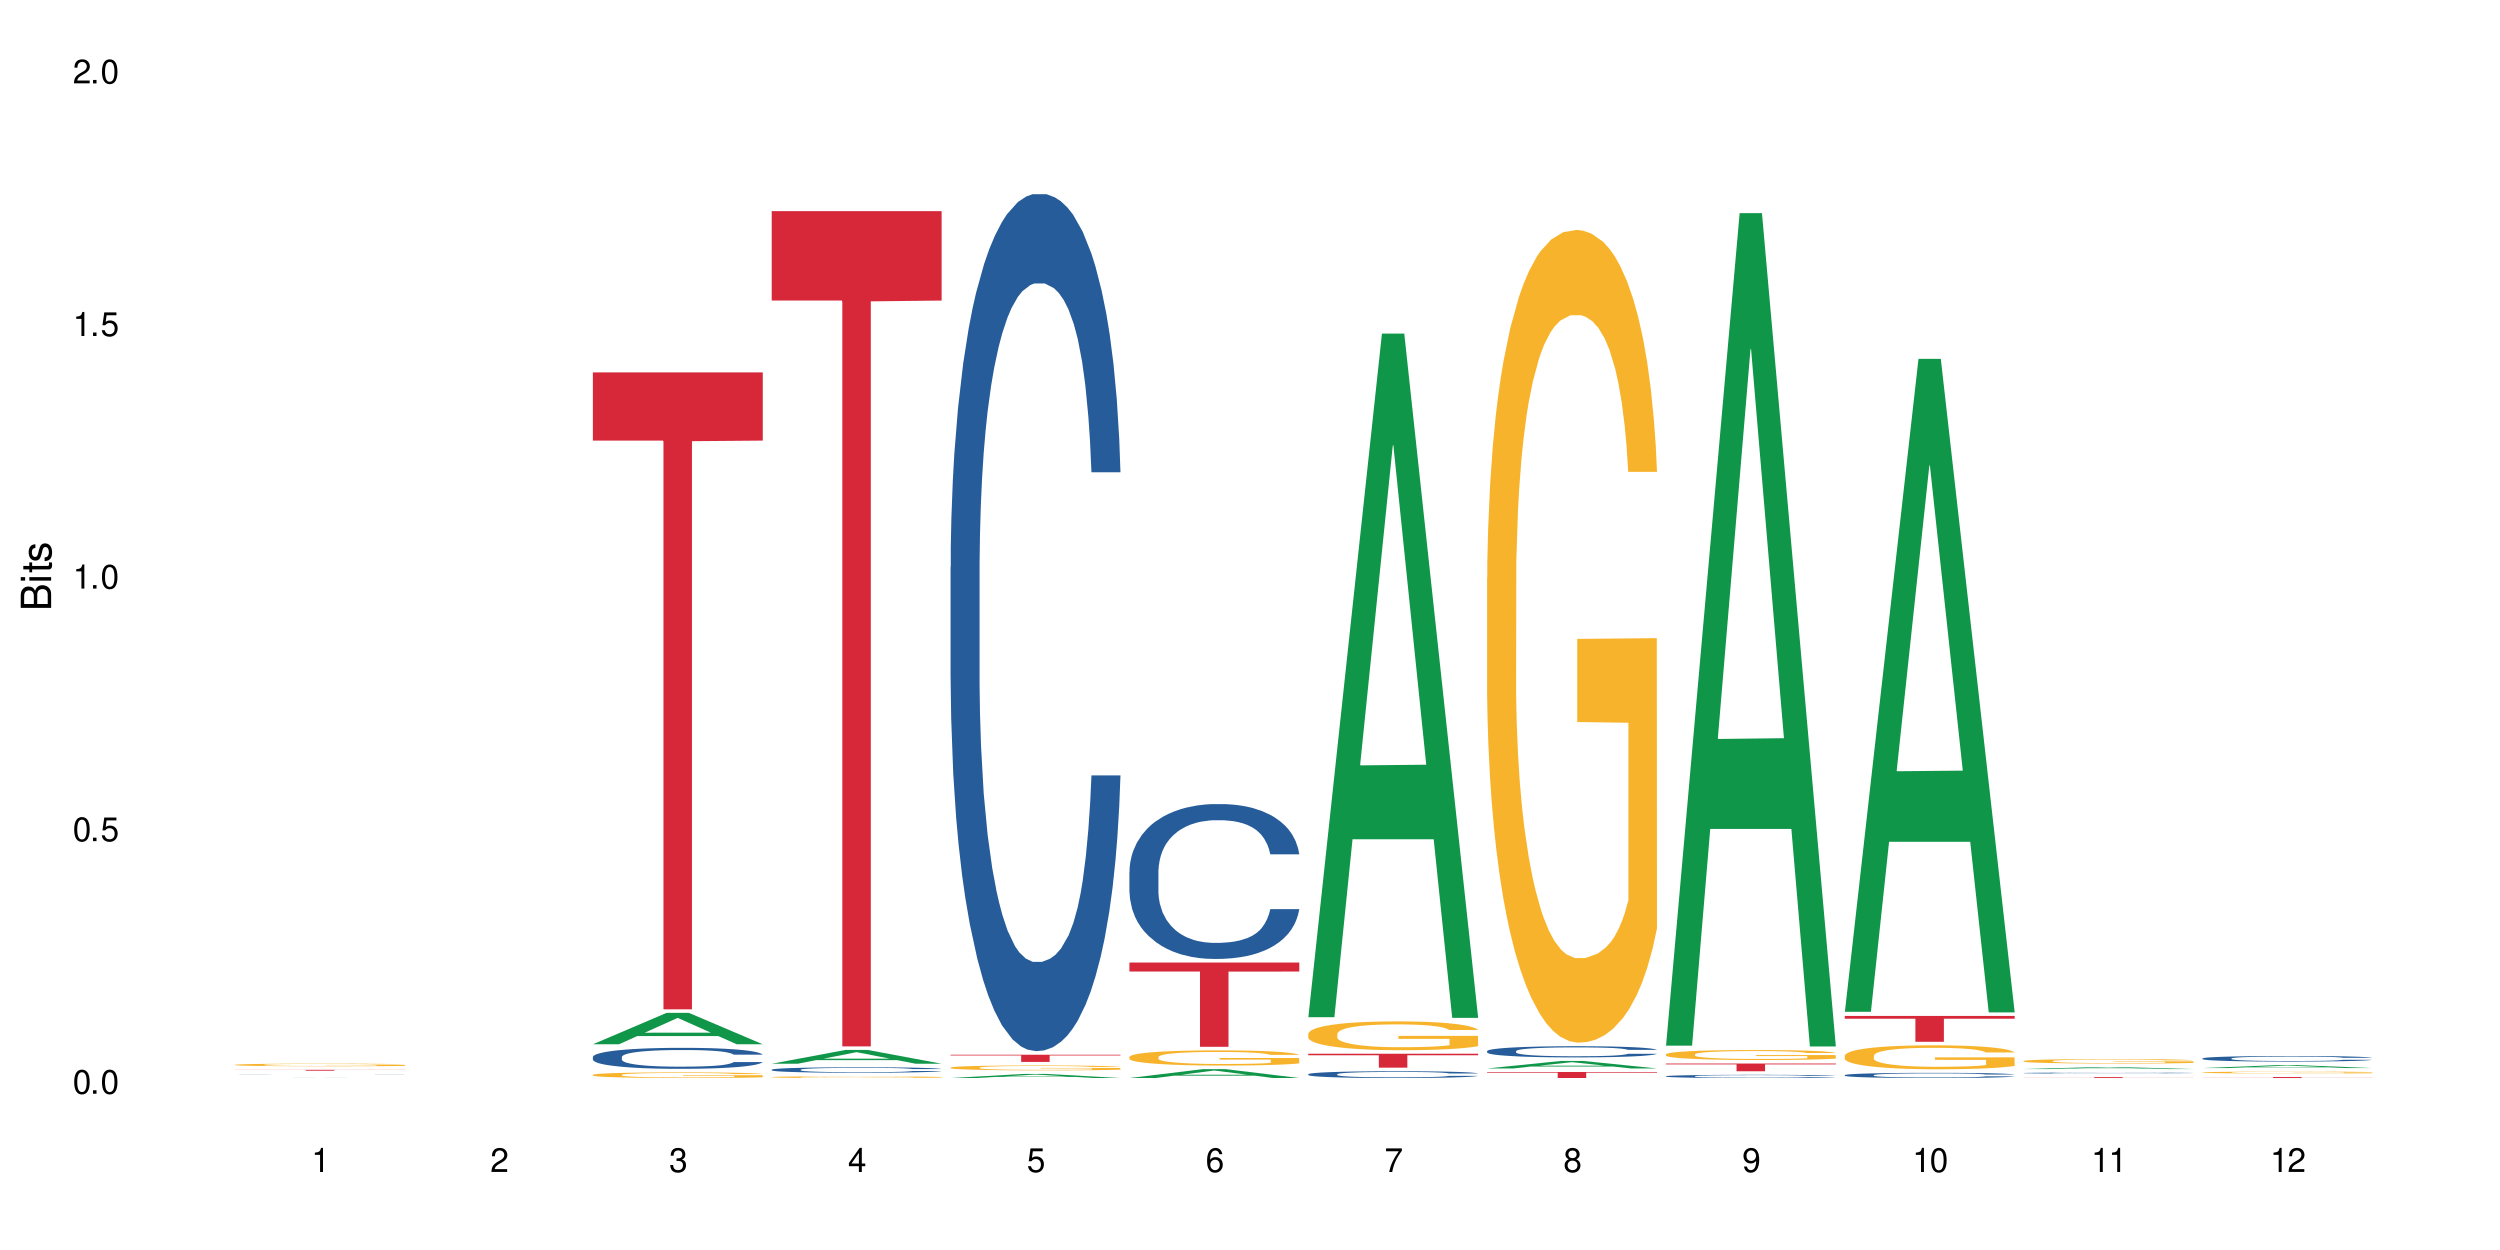 <?xml version="1.0" encoding="UTF-8"?>
<svg xmlns="http://www.w3.org/2000/svg" xmlns:xlink="http://www.w3.org/1999/xlink" width="720" height="360" viewBox="0 0 720 360">
<defs>
<g>
<g id="glyph-0-0">
</g>
<g id="glyph-0-1">
<path d="M 2.641 -6.938 C 2 -6.938 1.422 -6.656 1.078 -6.172 C 0.641 -5.562 0.406 -4.641 0.406 -3.359 C 0.406 -1.016 1.188 0.219 2.641 0.219 C 4.078 0.219 4.859 -1.016 4.859 -3.297 C 4.859 -4.641 4.656 -5.547 4.203 -6.172 C 3.844 -6.656 3.281 -6.938 2.641 -6.938 Z M 2.641 -6.188 C 3.547 -6.188 4 -5.25 4 -3.375 C 4 -1.406 3.562 -0.484 2.625 -0.484 C 1.734 -0.484 1.281 -1.438 1.281 -3.344 C 1.281 -5.25 1.734 -6.188 2.641 -6.188 Z M 2.641 -6.188 "/>
</g>
<g id="glyph-0-2">
<path d="M 1.828 -1 L 0.828 -1 L 0.828 0 L 1.828 0 Z M 1.828 -1 "/>
</g>
<g id="glyph-0-3">
<path d="M 4.562 -6.797 L 1.062 -6.797 L 0.547 -3.094 L 1.328 -3.094 C 1.719 -3.562 2.047 -3.734 2.578 -3.734 C 3.484 -3.734 4.062 -3.109 4.062 -2.094 C 4.062 -1.125 3.484 -0.531 2.578 -0.531 C 1.828 -0.531 1.375 -0.906 1.188 -1.672 L 0.328 -1.672 C 0.453 -1.109 0.547 -0.844 0.75 -0.594 C 1.125 -0.078 1.828 0.219 2.594 0.219 C 3.969 0.219 4.922 -0.781 4.922 -2.219 C 4.922 -3.562 4.031 -4.484 2.719 -4.484 C 2.25 -4.484 1.859 -4.359 1.469 -4.062 L 1.734 -5.969 L 4.562 -5.969 Z M 4.562 -6.797 "/>
</g>
<g id="glyph-0-4">
<path d="M 2.484 -4.938 L 2.484 0 L 3.328 0 L 3.328 -6.938 L 2.766 -6.938 C 2.469 -5.875 2.281 -5.734 0.984 -5.562 L 0.984 -4.938 Z M 2.484 -4.938 "/>
</g>
<g id="glyph-0-5">
<path d="M 4.859 -0.828 L 1.281 -0.828 C 1.359 -1.406 1.672 -1.781 2.5 -2.281 L 3.469 -2.828 C 4.406 -3.344 4.906 -4.062 4.906 -4.906 C 4.906 -5.484 4.672 -6.031 4.266 -6.406 C 3.859 -6.766 3.375 -6.938 2.719 -6.938 C 1.859 -6.938 1.219 -6.625 0.844 -6.031 C 0.609 -5.672 0.5 -5.234 0.484 -4.531 L 1.328 -4.531 C 1.359 -5.016 1.406 -5.281 1.531 -5.516 C 1.75 -5.938 2.188 -6.203 2.703 -6.203 C 3.469 -6.203 4.031 -5.641 4.031 -4.891 C 4.031 -4.344 3.719 -3.859 3.125 -3.516 L 2.234 -3 C 0.812 -2.172 0.406 -1.531 0.328 -0.016 L 4.859 -0.016 Z M 4.859 -0.828 "/>
</g>
<g id="glyph-0-6">
<path d="M 2.125 -3.188 L 2.578 -3.188 C 3.5 -3.188 3.984 -2.766 3.984 -1.922 C 3.984 -1.062 3.469 -0.531 2.594 -0.531 C 1.656 -0.531 1.203 -1 1.156 -2.016 L 0.312 -2.016 C 0.344 -1.453 0.438 -1.094 0.609 -0.781 C 0.953 -0.109 1.625 0.219 2.547 0.219 C 3.953 0.219 4.859 -0.625 4.859 -1.938 C 4.859 -2.828 4.516 -3.297 3.703 -3.594 C 4.344 -3.844 4.656 -4.328 4.656 -5.031 C 4.656 -6.219 3.875 -6.938 2.578 -6.938 C 1.203 -6.938 0.484 -6.172 0.453 -4.703 L 1.297 -4.703 C 1.312 -5.125 1.344 -5.359 1.453 -5.578 C 1.641 -5.969 2.062 -6.203 2.594 -6.203 C 3.344 -6.203 3.797 -5.75 3.797 -5 C 3.797 -4.516 3.609 -4.219 3.25 -4.047 C 3.016 -3.953 2.703 -3.922 2.125 -3.906 Z M 2.125 -3.188 "/>
</g>
<g id="glyph-0-7">
<path d="M 3.141 -1.672 L 3.141 0 L 3.984 0 L 3.984 -1.672 L 4.984 -1.672 L 4.984 -2.438 L 3.984 -2.438 L 3.984 -6.938 L 3.359 -6.938 L 0.266 -2.578 L 0.266 -1.672 Z M 3.141 -2.438 L 1 -2.438 L 3.141 -5.5 Z M 3.141 -2.438 "/>
</g>
<g id="glyph-0-8">
<path d="M 4.781 -5.125 C 4.609 -6.266 3.891 -6.938 2.844 -6.938 C 2.094 -6.938 1.422 -6.578 1.031 -5.953 C 0.594 -5.266 0.406 -4.422 0.406 -3.172 C 0.406 -2 0.578 -1.25 0.984 -0.641 C 1.359 -0.078 1.953 0.219 2.703 0.219 C 3.984 0.219 4.922 -0.75 4.922 -2.094 C 4.922 -3.375 4.062 -4.281 2.844 -4.281 C 2.172 -4.281 1.641 -4.031 1.281 -3.516 C 1.281 -5.234 1.828 -6.188 2.797 -6.188 C 3.391 -6.188 3.797 -5.797 3.938 -5.125 Z M 2.734 -3.531 C 3.547 -3.531 4.062 -2.953 4.062 -2.031 C 4.062 -1.156 3.484 -0.531 2.703 -0.531 C 1.922 -0.531 1.328 -1.188 1.328 -2.078 C 1.328 -2.938 1.906 -3.531 2.734 -3.531 Z M 2.734 -3.531 "/>
</g>
<g id="glyph-0-9">
<path d="M 4.984 -6.797 L 0.438 -6.797 L 0.438 -5.969 L 4.109 -5.969 C 2.5 -3.656 1.828 -2.234 1.328 0 L 2.219 0 C 2.594 -2.172 3.453 -4.047 4.984 -6.094 Z M 4.984 -6.797 "/>
</g>
<g id="glyph-0-10">
<path d="M 3.75 -3.656 C 4.469 -4.094 4.688 -4.438 4.688 -5.078 C 4.688 -6.172 3.844 -6.938 2.641 -6.938 C 1.438 -6.938 0.594 -6.172 0.594 -5.094 C 0.594 -4.438 0.812 -4.094 1.516 -3.656 C 0.734 -3.266 0.359 -2.703 0.359 -1.922 C 0.359 -0.656 1.281 0.219 2.641 0.219 C 3.984 0.219 4.922 -0.656 4.922 -1.922 C 4.922 -2.703 4.531 -3.266 3.75 -3.656 Z M 2.641 -6.188 C 3.359 -6.188 3.812 -5.75 3.812 -5.062 C 3.812 -4.406 3.344 -3.984 2.641 -3.984 C 1.922 -3.984 1.453 -4.406 1.453 -5.078 C 1.453 -5.75 1.922 -6.188 2.641 -6.188 Z M 2.641 -3.266 C 3.484 -3.266 4.062 -2.719 4.062 -1.906 C 4.062 -1.078 3.484 -0.531 2.625 -0.531 C 1.797 -0.531 1.219 -1.094 1.219 -1.906 C 1.219 -2.719 1.781 -3.266 2.641 -3.266 Z M 2.641 -3.266 "/>
</g>
<g id="glyph-0-11">
<path d="M 0.516 -1.578 C 0.672 -0.453 1.406 0.219 2.438 0.219 C 3.188 0.219 3.859 -0.141 4.266 -0.766 C 4.688 -1.453 4.891 -2.297 4.891 -3.547 C 4.891 -4.719 4.703 -5.453 4.312 -6.078 C 3.938 -6.641 3.344 -6.938 2.594 -6.938 C 1.297 -6.938 0.359 -5.969 0.359 -4.625 C 0.359 -3.344 1.234 -2.453 2.453 -2.453 C 3.094 -2.453 3.578 -2.672 4.016 -3.203 C 4 -1.484 3.469 -0.531 2.5 -0.531 C 1.906 -0.531 1.484 -0.906 1.359 -1.578 Z M 2.578 -6.203 C 3.375 -6.203 3.969 -5.531 3.969 -4.641 C 3.969 -3.797 3.391 -3.188 2.547 -3.188 C 1.734 -3.188 1.234 -3.766 1.234 -4.688 C 1.234 -5.562 1.797 -6.203 2.578 -6.203 Z M 2.578 -6.203 "/>
</g>
<g id="glyph-1-0">
</g>
<g id="glyph-1-1">
<path d="M 0 -0.953 L 0 -4.891 C 0 -5.719 -0.234 -6.344 -0.734 -6.797 C -1.188 -7.234 -1.812 -7.469 -2.5 -7.469 C -3.547 -7.469 -4.188 -7 -4.625 -5.875 C -4.984 -6.688 -5.625 -7.094 -6.531 -7.094 C -7.172 -7.094 -7.734 -6.859 -8.141 -6.391 C -8.562 -5.922 -8.75 -5.344 -8.75 -4.5 L -8.75 -0.953 Z M -4.984 -2.062 L -7.766 -2.062 L -7.766 -4.219 C -7.766 -4.844 -7.688 -5.203 -7.453 -5.5 C -7.219 -5.812 -6.859 -5.969 -6.375 -5.969 C -5.891 -5.969 -5.531 -5.812 -5.297 -5.5 C -5.062 -5.203 -4.984 -4.844 -4.984 -4.219 Z M -0.984 -2.062 L -4 -2.062 L -4 -4.781 C -4 -5.766 -3.438 -6.359 -2.484 -6.359 C -1.547 -6.359 -0.984 -5.766 -0.984 -4.781 Z M -0.984 -2.062 "/>
</g>
<g id="glyph-1-2">
<path d="M -6.281 -1.797 L -6.281 -0.797 L 0 -0.797 L 0 -1.797 Z M -8.75 -1.797 L -8.75 -0.797 L -7.484 -0.797 L -7.484 -1.797 Z M -8.75 -1.797 "/>
</g>
<g id="glyph-1-3">
<path d="M -6.281 -3.047 L -6.281 -2.016 L -8.016 -2.016 L -8.016 -1.016 L -6.281 -1.016 L -6.281 -0.172 L -5.469 -0.172 L -5.469 -1.016 L -0.719 -1.016 C -0.078 -1.016 0.281 -1.453 0.281 -2.234 C 0.281 -2.5 0.25 -2.719 0.188 -3.047 L -0.641 -3.047 C -0.609 -2.906 -0.594 -2.766 -0.594 -2.562 C -0.594 -2.141 -0.719 -2.016 -1.156 -2.016 L -5.469 -2.016 L -5.469 -3.047 Z M -6.281 -3.047 "/>
</g>
<g id="glyph-1-4">
<path d="M -4.531 -5.25 C -5.766 -5.25 -6.469 -4.422 -6.469 -2.969 C -6.469 -1.516 -5.719 -0.562 -4.547 -0.562 C -3.562 -0.562 -3.094 -1.062 -2.734 -2.562 L -2.516 -3.484 C -2.344 -4.188 -2.094 -4.469 -1.641 -4.469 C -1.047 -4.469 -0.641 -3.875 -0.641 -3 C -0.641 -2.453 -0.797 -2 -1.062 -1.75 C -1.25 -1.594 -1.422 -1.531 -1.875 -1.469 L -1.875 -0.406 C -0.422 -0.453 0.281 -1.266 0.281 -2.922 C 0.281 -4.5 -0.5 -5.516 -1.719 -5.516 C -2.656 -5.516 -3.172 -4.984 -3.469 -3.734 L -3.703 -2.766 C -3.891 -1.953 -4.156 -1.609 -4.594 -1.609 C -5.188 -1.609 -5.547 -2.125 -5.547 -2.938 C -5.547 -3.75 -5.203 -4.172 -4.531 -4.203 Z M -4.531 -5.25 "/>
</g>
</g>
</defs>
<rect x="-72" y="-36" width="864" height="432" fill="rgb(100%, 100%, 100%)" fill-opacity="1"/>
<path fill-rule="nonzero" fill="rgb(6.275%, 58.824%, 28.235%)" fill-opacity="1" d="M 67.73 310.473 L 67.785 310.473 L 88.957 310.449 L 95.387 310.449 L 116.664 310.473 L 109.188 310.473 L 103.855 310.469 L 80.488 310.469 L 75.258 310.473 L 67.73 310.473 L 82.734 310.465 L 101.711 310.465 L 92.25 310.453 L 92.039 310.453 L 82.684 310.465 L 82.734 310.465 Z M 67.73 310.473 "/>
<path fill-rule="nonzero" fill="rgb(14.51%, 36.078%, 60%)" fill-opacity="1" d="M 67.73 309.406 L 67.789 309.406 L 67.789 309.402 L 68.387 309.402 L 68.805 309.398 L 69.879 309.398 L 71.371 309.395 L 74.055 309.395 L 75.07 309.391 L 80.5 309.391 L 82.469 309.387 L 102.996 309.387 L 105.801 309.391 L 111.234 309.391 L 112.605 309.395 L 114.633 309.395 L 115.59 309.398 L 116.305 309.398 L 116.664 309.402 L 108.309 309.402 L 107.891 309.398 L 107.414 309.398 L 106.52 309.395 L 101.684 309.395 L 100.312 309.391 L 87.125 309.391 L 85.336 309.395 L 79.426 309.395 L 78.414 309.398 L 77.277 309.398 L 76.801 309.402 L 76.203 309.402 L 76.086 309.406 L 76.086 309.41 L 76.203 309.414 L 77.277 309.414 L 78.414 309.418 L 79.727 309.418 L 80.977 309.422 L 87.543 309.422 L 89.453 309.426 L 96.375 309.426 L 97.926 309.422 L 105.801 309.422 L 106.699 309.418 L 107.949 309.418 L 108.309 309.414 L 116.664 309.414 L 116.305 309.418 L 115.23 309.418 L 114.395 309.422 L 112.066 309.422 L 110.934 309.426 L 101.387 309.426 L 99.535 309.43 L 85.574 309.43 L 82.531 309.426 L 75.43 309.426 L 73.281 309.422 L 71.074 309.422 L 70.059 309.418 L 69.344 309.418 L 68.508 309.414 L 67.91 309.414 L 67.73 309.41 Z M 67.73 309.406 "/>
<path fill-rule="nonzero" fill="rgb(96.863%, 70.196%, 16.863%)" fill-opacity="1" d="M 67.73 306.652 L 67.789 306.652 L 67.789 306.637 L 68.031 306.605 L 68.625 306.566 L 69.402 306.531 L 70.238 306.504 L 70.773 306.488 L 71.668 306.469 L 72.445 306.453 L 74.414 306.422 L 76.922 306.391 L 78.293 306.379 L 79.844 306.367 L 82.051 306.355 L 83.066 306.352 L 86.172 306.34 L 89.691 306.332 L 95.359 306.332 L 97.805 306.336 L 101.148 306.34 L 103.059 306.348 L 104.551 306.355 L 106.102 306.363 L 108.012 306.379 L 109.801 306.395 L 111.234 306.41 L 112.664 306.43 L 113.859 306.453 L 114.871 306.477 L 115.77 306.508 L 116.305 306.531 L 116.664 306.555 L 108.367 306.555 L 107.891 306.531 L 107.355 306.512 L 106.461 306.488 L 105.562 306.473 L 104.668 306.461 L 102.996 306.441 L 101.566 306.43 L 99.777 306.422 L 98.047 306.414 L 96.074 306.41 L 91.719 306.41 L 88.855 306.414 L 87.184 306.422 L 85.992 306.426 L 84.32 306.438 L 83.305 306.445 L 82.707 306.449 L 80.918 306.473 L 79.727 306.488 L 79.07 306.504 L 78.234 306.523 L 77.637 306.543 L 76.98 306.57 L 76.621 306.59 L 76.145 306.637 L 76.086 306.762 L 76.266 306.785 L 76.621 306.816 L 77.102 306.84 L 77.816 306.867 L 78.531 306.887 L 79.785 306.914 L 80.859 306.93 L 81.695 306.941 L 83.305 306.961 L 83.961 306.965 L 85.512 306.98 L 87.125 306.988 L 89.094 306.996 L 90.586 307 L 92.973 307.004 L 96.016 307.004 L 99.598 307 L 101.863 306.996 L 103.414 306.988 L 104.43 306.984 L 105.684 306.977 L 106.578 306.969 L 107.414 306.961 L 108.43 306.949 L 108.43 306.785 L 93.688 306.785 L 93.688 306.707 L 116.602 306.707 L 116.664 306.977 L 115.41 306.996 L 113.859 307.012 L 112.367 307.027 L 110.816 307.039 L 108.605 307.051 L 106.816 307.059 L 104.07 307.07 L 101.566 307.074 L 98.941 307.078 L 96.613 307.082 L 91.422 307.082 L 88.797 307.078 L 86.707 307.07 L 84.797 307.066 L 82.887 307.055 L 80.5 307.043 L 78.949 307.031 L 77.34 307.016 L 75.727 306.996 L 74.297 306.98 L 73.34 306.965 L 72.387 306.949 L 71.371 306.93 L 70.418 306.906 L 69.699 306.883 L 69.043 306.859 L 68.566 306.836 L 68.09 306.805 L 67.852 306.781 L 67.73 306.758 Z M 67.73 306.652 "/>
<path fill-rule="nonzero" fill="rgb(83.922%, 15.686%, 22.353%)" fill-opacity="1" d="M 67.73 308.105 L 116.664 308.105 L 116.664 308.133 L 96.27 308.133 L 96.27 308.363 L 88.066 308.363 L 88.066 308.133 L 67.73 308.133 Z M 67.73 308.105 "/>
<path fill-rule="nonzero" fill="rgb(6.275%, 58.824%, 28.235%)" fill-opacity="1" d="M 170.746 300.75 L 170.797 300.738 L 191.973 291.707 L 198.402 291.707 L 219.68 300.758 L 212.203 300.758 L 206.871 298.395 L 183.504 298.395 L 178.273 300.75 L 170.746 300.75 L 185.75 297.418 L 204.727 297.41 L 195.266 293.188 L 195.16 293.18 L 195.055 293.203 L 185.699 297.41 L 185.75 297.418 Z M 170.746 300.75 "/>
<path fill-rule="nonzero" fill="rgb(14.51%, 36.078%, 60%)" fill-opacity="1" d="M 170.746 304.41 L 170.805 304.402 L 170.805 304.27 L 170.984 304.062 L 171.402 303.797 L 171.82 303.613 L 172.895 303.289 L 174.387 302.973 L 175.938 302.73 L 177.07 302.586 L 178.086 302.477 L 180.414 302.27 L 181.906 302.164 L 183.516 302.07 L 185.484 301.977 L 186.918 301.922 L 190.141 301.836 L 192.527 301.797 L 194.375 301.777 L 198.375 301.777 L 200.762 301.801 L 202.492 301.828 L 204.402 301.871 L 206.012 301.922 L 208.816 302.043 L 211.324 302.199 L 212.457 302.289 L 214.25 302.457 L 215.621 302.625 L 216.574 302.77 L 217.648 302.973 L 218.605 303.223 L 219.32 303.504 L 219.68 303.742 L 211.324 303.742 L 210.906 303.52 L 210.43 303.348 L 209.535 303.121 L 208.641 302.961 L 207.387 302.801 L 206.25 302.695 L 204.699 302.59 L 203.328 302.523 L 201.895 302.477 L 200.523 302.441 L 197.898 302.41 L 194.855 302.41 L 193.719 302.418 L 191.395 302.465 L 190.141 302.504 L 188.352 302.582 L 187.098 302.652 L 185.605 302.762 L 184.59 302.855 L 183.336 303 L 182.441 303.129 L 181.426 303.309 L 180.832 303.449 L 180.293 303.602 L 179.816 303.785 L 179.457 303.977 L 179.219 304.184 L 179.102 304.383 L 179.102 305.238 L 179.219 305.438 L 179.52 305.668 L 180.293 306.008 L 181.426 306.297 L 182.742 306.531 L 183.992 306.695 L 184.711 306.773 L 185.664 306.863 L 187.156 306.973 L 189.305 307.082 L 190.559 307.129 L 192.469 307.172 L 194.438 307.195 L 197.062 307.195 L 199.391 307.172 L 200.941 307.145 L 202.551 307.102 L 204.762 307.008 L 206.133 306.918 L 207.324 306.812 L 208.223 306.707 L 208.816 306.621 L 209.711 306.449 L 210.43 306.262 L 210.965 306.066 L 211.324 305.879 L 219.68 305.879 L 219.32 306.102 L 218.785 306.316 L 218.246 306.477 L 217.41 306.668 L 216.457 306.84 L 215.082 307.035 L 213.949 307.16 L 212.457 307.301 L 211.086 307.402 L 209.594 307.496 L 207.387 307.609 L 205.953 307.664 L 204.402 307.715 L 202.551 307.758 L 200.227 307.797 L 197.719 307.816 L 195.391 307.824 L 192.887 307.812 L 191.035 307.789 L 188.59 307.742 L 185.547 307.641 L 183.336 307.535 L 181.605 307.43 L 180.113 307.32 L 178.445 307.172 L 176.297 306.93 L 174.984 306.742 L 174.086 306.586 L 173.074 306.371 L 172.355 306.176 L 171.523 305.867 L 170.926 305.477 L 170.746 305.172 Z M 170.746 304.41 "/>
<path fill-rule="nonzero" fill="rgb(96.863%, 70.196%, 16.863%)" fill-opacity="1" d="M 170.746 309.543 L 170.805 309.543 L 170.805 309.512 L 171.043 309.445 L 171.641 309.352 L 172.418 309.277 L 173.254 309.219 L 173.789 309.188 L 174.684 309.141 L 175.461 309.109 L 177.43 309.043 L 179.938 308.98 L 181.309 308.953 L 182.859 308.93 L 185.066 308.898 L 186.082 308.891 L 189.184 308.867 L 192.707 308.852 L 196.586 308.848 L 198.375 308.848 L 200.82 308.855 L 204.164 308.871 L 206.074 308.887 L 207.566 308.898 L 209.117 308.918 L 211.027 308.949 L 212.816 308.984 L 214.25 309.02 L 215.68 309.066 L 216.875 309.113 L 217.887 309.164 L 218.785 309.227 L 219.32 309.277 L 219.68 309.332 L 211.383 309.332 L 210.906 309.277 L 210.371 309.238 L 209.473 309.191 L 208.578 309.152 L 207.684 309.125 L 206.012 309.086 L 204.582 309.062 L 202.789 309.043 L 201.059 309.027 L 199.09 309.02 L 197.898 309.016 L 194.734 309.016 L 191.871 309.027 L 190.199 309.039 L 189.008 309.051 L 187.336 309.074 L 186.32 309.09 L 185.723 309.102 L 183.934 309.148 L 182.742 309.191 L 182.086 309.219 L 181.25 309.266 L 180.652 309.305 L 179.996 309.363 L 179.637 309.406 L 179.16 309.508 L 179.102 309.777 L 179.281 309.832 L 179.637 309.895 L 180.113 309.949 L 180.832 310.004 L 181.547 310.047 L 182.801 310.105 L 183.875 310.145 L 184.711 310.168 L 186.32 310.211 L 186.977 310.223 L 188.527 310.25 L 190.141 310.27 L 192.109 310.289 L 193.602 310.297 L 195.988 310.305 L 199.031 310.305 L 202.613 310.297 L 204.879 310.285 L 206.43 310.273 L 207.445 310.262 L 208.699 310.246 L 209.594 310.23 L 210.43 310.215 L 211.445 310.188 L 211.445 309.832 L 196.703 309.832 L 196.703 309.664 L 219.617 309.664 L 219.68 310.246 L 218.426 310.285 L 216.875 310.324 L 215.383 310.355 L 213.832 310.379 L 211.621 310.406 L 209.832 310.426 L 207.086 310.445 L 204.582 310.461 L 201.957 310.469 L 199.629 310.473 L 194.438 310.473 L 191.812 310.461 L 189.723 310.449 L 185.902 310.418 L 183.516 310.387 L 181.965 310.359 L 180.355 310.328 L 178.742 310.293 L 177.309 310.25 L 176.355 310.219 L 175.402 310.184 L 174.387 310.141 L 173.43 310.09 L 172.715 310.043 L 172.059 309.992 L 171.582 309.941 L 171.105 309.875 L 170.867 309.82 L 170.746 309.773 Z M 170.746 309.543 "/>
<path fill-rule="nonzero" fill="rgb(83.922%, 15.686%, 22.353%)" fill-opacity="1" d="M 170.746 107.254 L 219.68 107.254 L 219.68 126.891 L 199.285 127.062 L 199.285 290.688 L 191.078 290.688 L 191.078 127.234 L 190.961 126.891 L 170.746 126.891 Z M 170.746 107.254 "/>
<path fill-rule="nonzero" fill="rgb(6.275%, 58.824%, 28.235%)" fill-opacity="1" d="M 222.254 306.352 L 222.305 306.348 L 243.48 302.387 L 249.91 302.387 L 271.188 306.355 L 263.711 306.355 L 258.379 305.32 L 235.008 305.32 L 229.781 306.352 L 222.254 306.352 L 237.258 304.891 L 256.234 304.887 L 246.773 303.035 L 246.668 303.031 L 246.562 303.043 L 237.207 304.887 L 237.258 304.891 Z M 222.254 306.352 "/>
<path fill-rule="nonzero" fill="rgb(14.51%, 36.078%, 60%)" fill-opacity="1" d="M 222.254 308.062 L 222.312 308.062 L 222.312 308.027 L 222.492 307.973 L 222.91 307.902 L 223.328 307.855 L 224.402 307.77 L 225.895 307.688 L 227.445 307.625 L 228.578 307.586 L 229.594 307.559 L 231.922 307.504 L 233.414 307.477 L 235.023 307.453 L 236.992 307.43 L 238.426 307.414 L 241.648 307.391 L 244.035 307.379 L 245.883 307.375 L 249.883 307.375 L 252.27 307.383 L 254 307.391 L 255.91 307.402 L 257.52 307.414 L 260.324 307.445 L 262.832 307.484 L 263.965 307.508 L 265.754 307.555 L 267.129 307.598 L 268.082 307.633 L 269.156 307.688 L 270.113 307.754 L 270.828 307.828 L 271.188 307.891 L 262.832 307.891 L 262.414 307.832 L 261.938 307.785 L 261.043 307.727 L 260.145 307.684 L 258.895 307.645 L 257.758 307.617 L 256.207 307.59 L 254.836 307.57 L 253.402 307.559 L 252.031 307.551 L 249.406 307.539 L 246.363 307.539 L 245.227 307.543 L 242.902 307.555 L 241.648 307.566 L 239.855 307.586 L 238.605 307.605 L 237.113 307.633 L 236.098 307.656 L 234.844 307.695 L 233.949 307.727 L 232.934 307.777 L 232.34 307.812 L 231.801 307.852 L 231.324 307.898 L 230.965 307.949 L 230.727 308.004 L 230.609 308.055 L 230.609 308.281 L 230.727 308.332 L 231.027 308.395 L 231.801 308.48 L 232.934 308.559 L 234.25 308.617 L 235.5 308.66 L 236.219 308.684 L 237.172 308.703 L 238.664 308.734 L 240.812 308.762 L 242.066 308.773 L 243.977 308.785 L 245.945 308.793 L 248.57 308.793 L 250.898 308.785 L 252.449 308.777 L 254.059 308.766 L 256.266 308.742 L 257.641 308.719 L 258.832 308.691 L 259.73 308.664 L 260.324 308.641 L 261.219 308.598 L 261.938 308.547 L 262.473 308.496 L 262.832 308.449 L 271.188 308.449 L 270.828 308.504 L 270.289 308.562 L 269.754 308.605 L 268.918 308.652 L 267.965 308.699 L 266.59 308.75 L 265.457 308.781 L 263.965 308.82 L 262.594 308.848 L 261.102 308.871 L 258.895 308.898 L 257.461 308.914 L 255.91 308.926 L 254.059 308.938 L 251.73 308.949 L 249.227 308.953 L 246.898 308.957 L 244.391 308.953 L 242.543 308.949 L 240.098 308.934 L 237.051 308.91 L 234.844 308.883 L 233.113 308.852 L 231.621 308.824 L 229.953 308.785 L 227.805 308.723 L 226.492 308.672 L 225.594 308.633 L 224.582 308.578 L 223.863 308.527 L 223.031 308.445 L 222.434 308.344 L 222.254 308.262 Z M 222.254 308.062 "/>
<path fill-rule="nonzero" fill="rgb(96.863%, 70.196%, 16.863%)" fill-opacity="1" d="M 222.254 310.191 L 222.312 310.191 L 222.312 310.18 L 222.551 310.16 L 223.148 310.133 L 223.926 310.109 L 224.762 310.09 L 225.297 310.082 L 226.191 310.07 L 226.969 310.059 L 228.938 310.039 L 231.445 310.02 L 232.816 310.012 L 234.367 310.004 L 236.574 309.996 L 237.59 309.992 L 240.691 309.984 L 244.215 309.98 L 248.094 309.977 L 249.883 309.98 L 252.328 309.98 L 255.672 309.984 L 257.582 309.988 L 259.07 309.996 L 260.625 310 L 262.535 310.008 L 264.324 310.02 L 265.754 310.031 L 267.188 310.043 L 268.383 310.059 L 269.395 310.074 L 270.289 310.094 L 270.828 310.109 L 271.188 310.125 L 262.891 310.125 L 262.414 310.109 L 261.875 310.098 L 260.98 310.082 L 260.086 310.07 L 259.191 310.062 L 257.52 310.051 L 256.09 310.043 L 254.297 310.039 L 252.566 310.035 L 250.598 310.031 L 246.242 310.031 L 243.379 310.035 L 241.707 310.039 L 240.516 310.039 L 238.844 310.047 L 237.828 310.055 L 237.23 310.059 L 235.441 310.07 L 234.25 310.082 L 233.59 310.094 L 232.758 310.105 L 232.16 310.117 L 231.504 310.137 L 231.145 310.148 L 230.668 310.18 L 230.609 310.262 L 230.785 310.277 L 231.145 310.297 L 231.621 310.312 L 232.34 310.332 L 233.055 310.344 L 234.309 310.363 L 235.383 310.375 L 236.219 310.383 L 237.828 310.395 L 238.484 310.398 L 240.035 310.406 L 241.648 310.41 L 243.617 310.418 L 245.109 310.422 L 250.539 310.422 L 254.121 310.418 L 256.387 310.418 L 257.938 310.414 L 258.953 310.41 L 260.207 310.406 L 261.102 310.398 L 261.938 310.395 L 262.949 310.387 L 262.949 310.277 L 248.211 310.277 L 248.211 310.227 L 271.125 310.227 L 271.188 310.406 L 269.934 310.418 L 268.383 310.43 L 266.891 310.438 L 265.34 310.445 L 263.129 310.453 L 261.34 310.461 L 258.594 310.465 L 256.09 310.469 L 253.465 310.473 L 245.945 310.473 L 243.32 310.469 L 241.23 310.465 L 237.41 310.457 L 235.023 310.445 L 233.473 310.438 L 231.859 310.43 L 230.25 310.418 L 228.816 310.406 L 227.863 310.398 L 226.91 310.387 L 225.895 310.371 L 224.938 310.355 L 224.223 310.344 L 223.566 310.328 L 223.09 310.312 L 222.613 310.293 L 222.375 310.273 L 222.254 310.262 Z M 222.254 310.191 "/>
<path fill-rule="nonzero" fill="rgb(83.922%, 15.686%, 22.353%)" fill-opacity="1" d="M 222.254 60.812 L 271.188 60.812 L 271.188 86.562 L 250.793 86.789 L 250.793 301.367 L 242.586 301.367 L 242.586 87.016 L 242.469 86.562 L 222.254 86.562 Z M 222.254 60.812 "/>
<path fill-rule="nonzero" fill="rgb(6.275%, 58.824%, 28.235%)" fill-opacity="1" d="M 273.762 310.473 L 273.812 310.473 L 294.984 309.285 L 301.418 309.285 L 322.695 310.473 L 315.219 310.473 L 309.887 310.164 L 286.516 310.164 L 281.289 310.473 L 273.762 310.473 L 288.766 310.035 L 307.742 310.035 L 298.281 309.48 L 298.07 309.48 L 288.711 310.035 L 288.766 310.035 Z M 273.762 310.473 "/>
<path fill-rule="nonzero" fill="rgb(14.51%, 36.078%, 60%)" fill-opacity="1" d="M 273.762 163.312 L 273.82 163.086 L 273.82 157.672 L 274 149.098 L 274.418 138.27 L 274.836 130.824 L 275.91 117.516 L 277.402 104.656 L 278.953 94.727 L 280.086 88.863 L 281.102 84.352 L 283.43 76.004 L 284.922 71.715 L 286.531 67.883 L 288.5 64.047 L 289.934 61.789 L 293.156 58.18 L 295.543 56.602 L 297.391 55.926 L 301.391 55.926 L 303.777 56.828 L 305.508 57.953 L 307.418 59.758 L 309.027 61.789 L 311.832 66.754 L 314.34 73.07 L 315.473 76.68 L 317.262 83.672 L 318.637 90.441 L 319.59 96.309 L 320.664 104.656 L 321.621 114.809 L 322.336 126.312 L 322.695 136.016 L 314.34 136.016 L 313.922 126.988 L 313.445 119.996 L 312.551 110.746 L 311.652 104.203 L 310.402 97.66 L 309.266 93.375 L 307.715 89.09 L 306.344 86.383 L 304.91 84.352 L 303.539 82.996 L 300.914 81.645 L 297.871 81.645 L 296.734 82.094 L 294.41 83.898 L 293.156 85.48 L 291.363 88.637 L 290.113 91.57 L 288.621 96.082 L 287.605 99.918 L 286.352 105.781 L 285.457 110.973 L 284.441 118.418 L 283.848 124.059 L 283.309 130.375 L 282.832 137.82 L 282.473 145.715 L 282.234 154.062 L 282.117 162.184 L 282.117 197.152 L 282.234 205.273 L 282.535 214.75 L 283.309 228.512 L 284.441 240.469 L 285.754 249.945 L 287.008 256.711 L 287.727 259.871 L 288.68 263.48 L 290.172 267.992 L 292.32 272.504 L 293.574 274.309 L 295.484 276.113 L 297.453 277.016 L 300.078 277.016 L 302.406 276.113 L 303.957 274.988 L 305.566 273.184 L 307.773 269.348 L 309.148 265.738 L 310.34 261.449 L 311.234 257.164 L 311.832 253.555 L 312.727 246.559 L 313.445 238.891 L 313.98 230.992 L 314.34 223.324 L 322.695 223.324 L 322.336 232.348 L 321.797 241.145 L 321.262 247.688 L 320.426 255.586 L 319.473 262.578 L 318.098 270.477 L 316.965 275.664 L 315.473 281.305 L 314.102 285.59 L 312.609 289.426 L 310.402 293.938 L 308.969 296.195 L 307.418 298.223 L 305.566 300.027 L 303.238 301.609 L 300.734 302.512 L 298.406 302.734 L 295.898 302.285 L 294.051 301.383 L 291.605 299.352 L 288.559 295.293 L 286.352 291.004 L 284.621 286.719 L 283.129 282.207 L 281.461 276.113 L 279.312 266.188 L 278 258.516 L 277.102 252.199 L 276.09 243.402 L 275.371 235.508 L 274.535 222.871 L 273.941 206.855 L 273.762 194.445 Z M 273.762 163.312 "/>
<path fill-rule="nonzero" fill="rgb(96.863%, 70.196%, 16.863%)" fill-opacity="1" d="M 273.762 307.457 L 273.82 307.457 L 273.82 307.43 L 274.059 307.371 L 274.656 307.293 L 275.434 307.227 L 276.27 307.176 L 276.805 307.148 L 277.699 307.109 L 278.477 307.082 L 280.445 307.023 L 282.949 306.969 L 284.324 306.945 L 285.875 306.926 L 288.082 306.898 L 289.098 306.891 L 292.199 306.871 L 295.723 306.859 L 299.602 306.855 L 301.391 306.855 L 303.836 306.859 L 307.18 306.875 L 309.09 306.887 L 310.578 306.898 L 312.133 306.918 L 314.039 306.941 L 315.832 306.973 L 317.262 307.004 L 318.695 307.043 L 319.891 307.086 L 320.902 307.129 L 321.797 307.184 L 322.336 307.227 L 322.695 307.273 L 314.398 307.273 L 313.922 307.227 L 313.383 307.195 L 312.488 307.152 L 311.594 307.121 L 310.699 307.094 L 309.027 307.062 L 307.598 307.043 L 305.805 307.023 L 304.074 307.012 L 302.105 307.004 L 300.914 307 L 297.75 307 L 294.887 307.012 L 293.215 307.02 L 292.02 307.031 L 290.352 307.051 L 289.336 307.066 L 288.738 307.078 L 286.949 307.117 L 285.754 307.152 L 285.098 307.176 L 284.266 307.215 L 283.668 307.25 L 283.012 307.301 L 282.652 307.34 L 282.176 307.426 L 282.117 307.66 L 282.293 307.707 L 282.652 307.762 L 283.129 307.809 L 283.848 307.855 L 284.562 307.895 L 285.816 307.945 L 286.891 307.977 L 287.727 308 L 289.336 308.035 L 289.992 308.047 L 291.543 308.07 L 293.156 308.086 L 295.125 308.102 L 296.617 308.109 L 299.004 308.117 L 302.047 308.117 L 305.625 308.109 L 307.895 308.098 L 309.445 308.09 L 310.461 308.078 L 311.715 308.066 L 312.609 308.051 L 313.445 308.039 L 314.457 308.016 L 314.457 307.707 L 299.719 307.707 L 299.719 307.562 L 322.633 307.562 L 322.695 308.066 L 321.441 308.102 L 319.891 308.133 L 318.398 308.16 L 316.844 308.18 L 314.637 308.207 L 312.848 308.223 L 310.102 308.238 L 307.598 308.25 L 304.969 308.258 L 302.645 308.262 L 297.453 308.262 L 294.824 308.254 L 292.738 308.242 L 290.828 308.23 L 288.918 308.215 L 286.531 308.188 L 284.98 308.164 L 283.367 308.137 L 281.758 308.105 L 280.324 308.07 L 279.371 308.043 L 278.414 308.012 L 277.402 307.973 L 276.445 307.93 L 275.73 307.891 L 275.074 307.844 L 274.598 307.801 L 274.121 307.746 L 273.879 307.699 L 273.762 307.656 Z M 273.762 307.457 "/>
<path fill-rule="nonzero" fill="rgb(83.922%, 15.686%, 22.353%)" fill-opacity="1" d="M 273.762 303.758 L 322.695 303.758 L 322.695 303.98 L 302.301 303.98 L 302.301 305.832 L 294.094 305.832 L 294.094 303.984 L 293.977 303.98 L 273.762 303.98 Z M 273.762 303.758 "/>
<path fill-rule="nonzero" fill="rgb(6.275%, 58.824%, 28.235%)" fill-opacity="1" d="M 325.27 310.473 L 325.32 310.469 L 346.492 307.902 L 352.926 307.902 L 374.199 310.473 L 366.727 310.473 L 361.395 309.801 L 338.023 309.801 L 332.797 310.473 L 325.27 310.473 L 340.273 309.523 L 359.25 309.523 L 349.789 308.32 L 349.684 308.32 L 349.578 308.328 L 340.219 309.523 L 340.273 309.523 Z M 325.27 310.473 "/>
<path fill-rule="nonzero" fill="rgb(14.51%, 36.078%, 60%)" fill-opacity="1" d="M 325.27 250.988 L 325.328 250.949 L 325.328 249.969 L 325.508 248.422 L 325.926 246.465 L 326.344 245.117 L 327.418 242.711 L 328.91 240.387 L 330.461 238.594 L 331.594 237.535 L 332.609 236.719 L 334.938 235.211 L 336.43 234.438 L 338.039 233.742 L 340.008 233.051 L 341.441 232.641 L 344.664 231.988 L 347.051 231.703 L 348.898 231.582 L 352.898 231.582 L 355.285 231.746 L 357.016 231.949 L 358.926 232.273 L 360.535 232.641 L 363.34 233.539 L 365.848 234.68 L 366.98 235.332 L 368.77 236.598 L 370.145 237.82 L 371.098 238.879 L 372.172 240.387 L 373.129 242.223 L 373.844 244.301 L 374.199 246.055 L 365.848 246.055 L 365.43 244.426 L 364.953 243.16 L 364.055 241.488 L 363.16 240.305 L 361.91 239.125 L 360.773 238.352 L 359.223 237.574 L 357.852 237.086 L 356.418 236.719 L 355.047 236.473 L 352.422 236.23 L 349.379 236.23 L 348.242 236.312 L 345.914 236.637 L 344.664 236.922 L 342.871 237.492 L 341.621 238.023 L 340.129 238.84 L 339.113 239.531 L 337.859 240.594 L 336.965 241.531 L 335.949 242.875 L 335.355 243.895 L 334.816 245.035 L 334.34 246.383 L 333.98 247.809 L 333.742 249.316 L 333.625 250.785 L 333.625 257.105 L 333.742 258.57 L 334.039 260.285 L 334.816 262.773 L 335.949 264.934 L 337.262 266.645 L 338.516 267.867 L 339.234 268.438 L 340.188 269.09 L 341.68 269.906 L 343.828 270.723 L 345.082 271.047 L 346.988 271.375 L 348.961 271.539 L 351.586 271.539 L 353.914 271.375 L 355.465 271.172 L 357.074 270.844 L 359.281 270.152 L 360.656 269.5 L 361.848 268.723 L 362.742 267.949 L 363.34 267.297 L 364.234 266.035 L 364.953 264.648 L 365.488 263.219 L 365.848 261.832 L 374.199 261.832 L 373.844 263.465 L 373.305 265.055 L 372.77 266.238 L 371.934 267.664 L 370.98 268.93 L 369.605 270.355 L 368.473 271.293 L 366.98 272.312 L 365.609 273.086 L 364.117 273.781 L 361.91 274.594 L 360.477 275.004 L 358.926 275.371 L 357.074 275.695 L 354.746 275.98 L 352.242 276.145 L 349.914 276.184 L 347.406 276.105 L 345.559 275.941 L 343.109 275.574 L 340.066 274.84 L 337.859 274.066 L 336.129 273.289 L 334.637 272.477 L 332.965 271.375 L 330.82 269.582 L 329.504 268.195 L 328.609 267.051 L 327.598 265.461 L 326.879 264.035 L 326.043 261.754 L 325.449 258.859 L 325.27 256.613 Z M 325.27 250.988 "/>
<path fill-rule="nonzero" fill="rgb(96.863%, 70.196%, 16.863%)" fill-opacity="1" d="M 325.27 304.383 L 325.328 304.379 L 325.328 304.297 L 325.566 304.117 L 326.164 303.871 L 326.941 303.668 L 327.773 303.508 L 328.312 303.422 L 329.207 303.305 L 329.984 303.215 L 331.953 303.035 L 334.457 302.867 L 335.832 302.797 L 337.383 302.73 L 339.59 302.652 L 340.605 302.625 L 343.707 302.562 L 347.23 302.52 L 351.109 302.508 L 352.898 302.512 L 355.344 302.531 L 358.688 302.574 L 360.594 302.613 L 362.086 302.652 L 363.641 302.703 L 365.547 302.785 L 367.34 302.879 L 368.77 302.977 L 370.203 303.098 L 371.395 303.223 L 372.41 303.363 L 373.305 303.531 L 373.844 303.672 L 374.199 303.809 L 365.906 303.809 L 365.43 303.672 L 364.891 303.562 L 363.996 303.43 L 363.102 303.336 L 362.207 303.258 L 360.535 303.156 L 359.105 303.094 L 357.312 303.035 L 355.582 303 L 353.613 302.977 L 352.422 302.969 L 349.258 302.969 L 346.395 302.996 L 344.723 303.027 L 343.527 303.059 L 341.859 303.121 L 340.844 303.168 L 340.246 303.199 L 338.457 303.324 L 337.262 303.434 L 336.605 303.512 L 335.77 303.629 L 335.176 303.738 L 334.52 303.898 L 334.16 304.02 L 333.684 304.289 L 333.625 305.008 L 333.801 305.16 L 334.16 305.324 L 334.637 305.465 L 335.355 305.617 L 336.07 305.734 L 337.324 305.891 L 338.398 305.992 L 339.234 306.062 L 340.844 306.168 L 341.5 306.203 L 343.051 306.277 L 344.664 306.332 L 346.633 306.379 L 348.125 306.406 L 350.512 306.426 L 353.555 306.426 L 357.133 306.398 L 359.402 306.367 L 360.953 306.336 L 361.969 306.309 L 363.223 306.266 L 364.117 306.227 L 364.953 306.18 L 365.965 306.113 L 365.965 305.16 L 351.227 305.156 L 351.227 304.707 L 374.141 304.703 L 374.199 306.266 L 372.949 306.371 L 371.395 306.477 L 369.906 306.555 L 368.352 306.625 L 366.145 306.699 L 364.355 306.746 L 361.609 306.805 L 359.105 306.84 L 356.477 306.863 L 354.152 306.875 L 351.406 306.879 L 348.961 306.871 L 346.332 306.848 L 344.246 306.816 L 342.336 306.777 L 340.426 306.723 L 338.039 306.641 L 336.488 306.57 L 334.875 306.488 L 333.266 306.387 L 331.832 306.281 L 330.879 306.195 L 329.922 306.102 L 328.91 305.98 L 327.953 305.844 L 327.238 305.723 L 326.582 305.582 L 326.105 305.449 L 325.625 305.27 L 325.387 305.129 L 325.27 305.004 Z M 325.27 304.383 "/>
<path fill-rule="nonzero" fill="rgb(83.922%, 15.686%, 22.353%)" fill-opacity="1" d="M 325.27 277.207 L 374.199 277.207 L 374.199 279.805 L 353.809 279.828 L 353.809 301.488 L 345.602 301.488 L 345.602 279.852 L 345.484 279.805 L 325.27 279.805 Z M 325.27 277.207 "/>
<path fill-rule="nonzero" fill="rgb(6.275%, 58.824%, 28.235%)" fill-opacity="1" d="M 376.777 292.957 L 376.828 292.773 L 398 96.078 L 404.43 96.078 L 425.707 293.145 L 418.234 293.145 L 412.902 241.703 L 389.531 241.703 L 384.305 292.957 L 376.777 292.957 L 391.781 220.422 L 410.758 220.238 L 401.293 128.273 L 401.191 128.09 L 401.086 128.645 L 391.727 220.238 L 391.781 220.422 Z M 376.777 292.957 "/>
<path fill-rule="nonzero" fill="rgb(14.51%, 36.078%, 60%)" fill-opacity="1" d="M 376.777 309.367 L 376.836 309.367 L 376.836 309.324 L 377.016 309.254 L 377.434 309.168 L 377.852 309.109 L 378.926 309.004 L 380.418 308.902 L 381.969 308.824 L 383.102 308.777 L 384.117 308.742 L 386.445 308.676 L 387.934 308.641 L 389.547 308.609 L 391.516 308.578 L 392.949 308.562 L 396.172 308.531 L 398.559 308.52 L 400.406 308.516 L 404.406 308.516 L 406.793 308.523 L 408.523 308.531 L 410.434 308.547 L 412.043 308.562 L 414.848 308.602 L 417.355 308.652 L 418.488 308.68 L 420.277 308.734 L 421.652 308.789 L 422.605 308.836 L 423.68 308.902 L 424.633 308.98 L 425.352 309.074 L 425.707 309.152 L 417.355 309.152 L 416.938 309.078 L 416.461 309.023 L 415.562 308.949 L 414.668 308.898 L 413.414 308.848 L 412.281 308.812 L 410.73 308.777 L 409.359 308.758 L 407.926 308.742 L 406.555 308.73 L 403.93 308.719 L 400.883 308.719 L 399.75 308.723 L 397.422 308.738 L 396.172 308.75 L 394.379 308.773 L 393.129 308.797 L 391.637 308.832 L 390.621 308.863 L 389.367 308.91 L 388.473 308.953 L 387.457 309.012 L 386.859 309.055 L 386.324 309.105 L 385.848 309.164 L 385.488 309.227 L 385.25 309.293 L 385.129 309.359 L 385.129 309.637 L 385.25 309.699 L 385.547 309.777 L 386.324 309.887 L 387.457 309.98 L 388.77 310.055 L 390.023 310.109 L 390.738 310.133 L 391.695 310.164 L 393.188 310.199 L 395.336 310.234 L 396.59 310.25 L 398.496 310.262 L 400.469 310.27 L 403.094 310.27 L 405.418 310.262 L 406.973 310.254 L 408.582 310.238 L 410.789 310.207 L 412.164 310.18 L 413.355 310.145 L 414.25 310.113 L 414.848 310.082 L 415.742 310.027 L 416.461 309.969 L 416.996 309.906 L 417.355 309.844 L 425.707 309.844 L 425.352 309.914 L 424.812 309.984 L 424.277 310.035 L 423.441 310.102 L 422.484 310.156 L 421.113 310.219 L 419.98 310.258 L 418.488 310.305 L 417.117 310.34 L 415.625 310.367 L 413.414 310.402 L 411.984 310.422 L 410.434 310.438 L 408.582 310.453 L 406.254 310.465 L 403.75 310.473 L 401.422 310.473 L 398.914 310.469 L 397.066 310.465 L 394.617 310.445 L 391.574 310.414 L 389.367 310.383 L 387.637 310.348 L 386.145 310.312 L 384.473 310.262 L 382.324 310.184 L 381.012 310.121 L 380.117 310.074 L 379.105 310.004 L 378.387 309.941 L 377.551 309.84 L 376.957 309.711 L 376.777 309.613 Z M 376.777 309.367 "/>
<path fill-rule="nonzero" fill="rgb(96.863%, 70.196%, 16.863%)" fill-opacity="1" d="M 376.777 297.719 L 376.836 297.711 L 376.836 297.559 L 377.074 297.219 L 377.672 296.75 L 378.449 296.363 L 379.281 296.059 L 379.82 295.902 L 380.715 295.672 L 381.492 295.508 L 383.461 295.164 L 385.965 294.848 L 387.34 294.711 L 388.891 294.582 L 391.098 294.438 L 392.113 294.387 L 395.215 294.266 L 398.734 294.188 L 402.613 294.164 L 404.406 294.172 L 406.852 294.203 L 410.195 294.285 L 412.102 294.363 L 413.594 294.438 L 415.148 294.535 L 417.055 294.688 L 418.848 294.871 L 420.277 295.051 L 421.711 295.281 L 422.902 295.523 L 423.918 295.785 L 424.812 296.105 L 425.352 296.371 L 425.707 296.637 L 417.414 296.637 L 416.938 296.371 L 416.398 296.164 L 415.504 295.914 L 414.609 295.734 L 413.715 295.59 L 412.043 295.395 L 410.609 295.273 L 408.82 295.164 L 407.09 295.098 L 405.121 295.051 L 403.93 295.035 L 400.766 295.035 L 397.902 295.09 L 396.23 295.152 L 395.035 295.211 L 393.367 295.324 L 392.352 295.414 L 391.754 295.477 L 389.965 295.711 L 388.77 295.922 L 388.113 296.066 L 387.277 296.293 L 386.684 296.5 L 386.027 296.801 L 385.668 297.031 L 385.191 297.543 L 385.129 298.906 L 385.309 299.195 L 385.668 299.508 L 386.145 299.781 L 386.859 300.066 L 387.578 300.285 L 388.832 300.582 L 389.906 300.777 L 390.738 300.906 L 392.352 301.113 L 393.008 301.18 L 394.559 301.316 L 396.172 301.422 L 398.141 301.516 L 399.633 301.559 L 402.02 301.598 L 405.062 301.598 L 408.641 301.551 L 410.91 301.492 L 412.461 301.43 L 413.477 301.379 L 414.73 301.293 L 415.625 301.219 L 416.461 301.137 L 417.473 301.008 L 417.473 299.195 L 402.734 299.188 L 402.734 298.34 L 425.648 298.332 L 425.707 301.293 L 424.457 301.5 L 422.902 301.695 L 421.414 301.848 L 419.859 301.977 L 417.652 302.121 L 415.863 302.211 L 413.117 302.316 L 410.609 302.387 L 407.984 302.43 L 405.66 302.453 L 402.914 302.461 L 400.469 302.445 L 397.84 302.402 L 395.754 302.34 L 393.844 302.266 L 391.934 302.164 L 389.547 302.008 L 387.996 301.879 L 386.383 301.719 L 384.773 301.527 L 383.34 301.324 L 382.387 301.164 L 381.43 300.984 L 380.418 300.758 L 379.461 300.5 L 378.746 300.266 L 378.09 300 L 377.613 299.75 L 377.133 299.406 L 376.895 299.137 L 376.777 298.902 Z M 376.777 297.719 "/>
<path fill-rule="nonzero" fill="rgb(83.922%, 15.686%, 22.353%)" fill-opacity="1" d="M 376.777 303.484 L 425.707 303.484 L 425.707 303.914 L 405.316 303.918 L 405.316 307.492 L 397.109 307.492 L 397.109 303.922 L 396.992 303.914 L 376.777 303.914 Z M 376.777 303.484 "/>
<path fill-rule="nonzero" fill="rgb(6.275%, 58.824%, 28.235%)" fill-opacity="1" d="M 428.285 307.715 L 428.336 307.711 L 449.508 305.555 L 455.938 305.555 L 477.215 307.715 L 469.742 307.715 L 464.406 307.152 L 441.039 307.152 L 435.812 307.715 L 428.285 307.715 L 443.289 306.918 L 462.266 306.918 L 452.801 305.91 L 452.699 305.906 L 452.594 305.914 L 443.234 306.918 L 443.289 306.918 Z M 428.285 307.715 "/>
<path fill-rule="nonzero" fill="rgb(14.51%, 36.078%, 60%)" fill-opacity="1" d="M 428.285 302.715 L 428.344 302.711 L 428.344 302.641 L 428.523 302.527 L 428.941 302.387 L 429.359 302.289 L 430.434 302.117 L 431.926 301.949 L 433.477 301.816 L 434.609 301.742 L 435.625 301.684 L 437.949 301.574 L 439.441 301.52 L 441.055 301.469 L 443.023 301.418 L 444.457 301.387 L 447.68 301.34 L 450.066 301.32 L 451.914 301.312 L 455.914 301.312 L 458.301 301.324 L 460.031 301.34 L 461.941 301.363 L 463.551 301.387 L 466.355 301.453 L 468.863 301.535 L 469.996 301.582 L 471.785 301.672 L 473.16 301.762 L 474.113 301.84 L 475.188 301.949 L 476.141 302.082 L 476.859 302.23 L 477.215 302.355 L 468.863 302.355 L 468.445 302.238 L 467.969 302.148 L 467.07 302.027 L 466.176 301.941 L 464.922 301.855 L 463.789 301.801 L 462.238 301.746 L 460.867 301.711 L 459.434 301.684 L 458.062 301.664 L 455.434 301.648 L 452.391 301.648 L 451.258 301.652 L 448.93 301.676 L 447.68 301.699 L 445.887 301.738 L 444.633 301.777 L 443.145 301.836 L 442.129 301.887 L 440.875 301.961 L 439.98 302.031 L 438.965 302.129 L 438.367 302.199 L 437.832 302.285 L 437.355 302.379 L 436.996 302.484 L 436.758 302.594 L 436.637 302.699 L 436.637 303.156 L 436.758 303.262 L 437.055 303.383 L 437.832 303.562 L 438.965 303.719 L 440.277 303.844 L 441.531 303.934 L 442.246 303.973 L 443.203 304.02 L 444.695 304.078 L 446.844 304.137 L 448.094 304.16 L 450.004 304.184 L 451.973 304.199 L 454.602 304.199 L 456.926 304.184 L 458.48 304.172 L 460.09 304.148 L 462.297 304.098 L 463.672 304.051 L 464.863 303.992 L 465.758 303.938 L 466.355 303.891 L 467.25 303.801 L 467.969 303.699 L 468.504 303.598 L 468.863 303.496 L 477.215 303.496 L 476.859 303.613 L 476.32 303.73 L 475.785 303.816 L 474.949 303.918 L 473.992 304.008 L 472.621 304.113 L 471.488 304.18 L 469.996 304.254 L 468.625 304.309 L 467.133 304.359 L 464.922 304.418 L 463.492 304.449 L 461.941 304.473 L 460.09 304.496 L 457.762 304.52 L 455.258 304.531 L 452.93 304.531 L 450.422 304.527 L 448.574 304.516 L 446.125 304.488 L 443.082 304.438 L 440.875 304.379 L 439.145 304.324 L 437.652 304.266 L 435.98 304.184 L 433.832 304.055 L 432.52 303.957 L 431.625 303.875 L 430.613 303.758 L 429.895 303.656 L 429.059 303.492 L 428.465 303.281 L 428.285 303.121 Z M 428.285 302.715 "/>
<path fill-rule="nonzero" fill="rgb(96.863%, 70.196%, 16.863%)" fill-opacity="1" d="M 428.285 166.473 L 428.344 166.258 L 428.344 161.984 L 428.582 152.363 L 429.18 139.109 L 429.953 128.207 L 430.789 119.656 L 431.328 115.168 L 432.223 108.754 L 433 104.051 L 434.969 94.434 L 437.473 85.453 L 438.848 81.605 L 440.398 77.973 L 442.605 73.91 L 443.621 72.414 L 446.723 68.996 L 450.242 66.855 L 454.121 66.215 L 455.914 66.43 L 458.359 67.285 L 461.703 69.637 L 463.609 71.773 L 465.102 73.91 L 466.652 76.691 L 468.562 80.965 L 470.355 86.098 L 471.785 91.227 L 473.219 97.641 L 474.41 104.48 L 475.426 111.961 L 476.32 120.941 L 476.859 128.422 L 477.215 135.902 L 468.922 135.902 L 468.445 128.422 L 467.906 122.648 L 467.012 115.594 L 466.117 110.465 L 465.223 106.402 L 463.551 100.844 L 462.117 97.426 L 460.328 94.434 L 458.598 92.508 L 456.629 91.227 L 455.434 90.797 L 452.273 90.797 L 449.41 92.297 L 447.738 94.004 L 446.543 95.715 L 444.875 98.922 L 443.859 101.488 L 443.262 103.195 L 441.473 109.824 L 440.277 115.809 L 439.621 119.871 L 438.785 126.285 L 438.191 132.055 L 437.535 140.605 L 437.176 147.02 L 436.699 161.555 L 436.637 200.031 L 436.816 208.156 L 437.176 216.922 L 437.652 224.617 L 438.367 232.738 L 439.086 238.938 L 440.34 247.273 L 441.414 252.832 L 442.246 256.469 L 443.859 262.238 L 444.516 264.164 L 446.066 268.012 L 447.68 271.004 L 449.648 273.57 L 451.141 274.852 L 453.527 275.922 L 456.57 275.922 L 460.148 274.637 L 462.418 272.926 L 463.969 271.219 L 464.984 269.723 L 466.238 267.371 L 467.133 265.23 L 467.969 262.879 L 468.98 259.246 L 468.98 208.156 L 454.242 207.941 L 454.242 184 L 477.156 183.785 L 477.215 267.371 L 475.965 273.141 L 474.41 278.699 L 472.918 282.973 L 471.367 286.609 L 469.16 290.668 L 467.371 293.234 L 464.625 296.227 L 462.117 298.152 L 459.492 299.434 L 457.164 300.074 L 454.422 300.289 L 451.973 299.863 L 449.348 298.578 L 447.262 296.867 L 445.352 294.73 L 443.441 291.953 L 441.055 287.465 L 439.504 283.828 L 437.891 279.34 L 436.281 273.996 L 434.848 268.223 L 433.895 263.734 L 432.938 258.605 L 431.926 252.191 L 430.969 244.926 L 430.254 238.297 L 429.598 230.816 L 429.121 223.762 L 428.641 214.141 L 428.402 206.445 L 428.285 199.82 Z M 428.285 166.473 "/>
<path fill-rule="nonzero" fill="rgb(83.922%, 15.686%, 22.353%)" fill-opacity="1" d="M 428.285 308.738 L 477.215 308.738 L 477.215 308.922 L 456.824 308.926 L 456.824 310.473 L 448.617 310.473 L 448.617 308.926 L 448.5 308.922 L 428.285 308.922 Z M 428.285 308.738 "/>
<path fill-rule="nonzero" fill="rgb(6.275%, 58.824%, 28.235%)" fill-opacity="1" d="M 479.793 301.16 L 479.844 300.938 L 501.016 61.383 L 507.445 61.383 L 528.723 301.387 L 521.25 301.387 L 515.914 238.738 L 492.547 238.738 L 487.32 301.16 L 479.793 301.16 L 494.797 212.82 L 513.773 212.598 L 504.309 100.594 L 504.207 100.367 L 504.102 101.043 L 494.742 212.598 L 494.797 212.82 Z M 479.793 301.16 "/>
<path fill-rule="nonzero" fill="rgb(14.51%, 36.078%, 60%)" fill-opacity="1" d="M 479.793 309.953 L 479.852 309.949 L 479.852 309.93 L 480.031 309.898 L 480.449 309.859 L 480.867 309.828 L 481.941 309.781 L 483.434 309.73 L 484.984 309.695 L 486.117 309.672 L 487.133 309.656 L 489.457 309.625 L 490.949 309.609 L 492.562 309.594 L 494.531 309.578 L 495.965 309.57 L 499.184 309.559 L 501.574 309.551 L 509.809 309.551 L 511.539 309.559 L 513.449 309.562 L 515.059 309.57 L 517.863 309.59 L 520.371 309.613 L 521.504 309.625 L 523.293 309.652 L 524.668 309.68 L 525.621 309.699 L 526.695 309.73 L 527.648 309.77 L 528.367 309.812 L 528.723 309.848 L 520.371 309.848 L 519.953 309.816 L 519.473 309.789 L 518.578 309.754 L 517.684 309.73 L 516.43 309.707 L 515.297 309.688 L 513.746 309.672 L 512.375 309.664 L 510.941 309.656 L 509.57 309.652 L 506.941 309.645 L 503.898 309.645 L 502.766 309.648 L 500.438 309.652 L 499.184 309.66 L 497.395 309.672 L 496.141 309.684 L 494.648 309.699 L 493.637 309.715 L 492.383 309.734 L 491.488 309.754 L 490.473 309.785 L 489.875 309.805 L 489.34 309.828 L 488.863 309.855 L 488.504 309.887 L 488.266 309.918 L 488.145 309.949 L 488.145 310.078 L 488.266 310.109 L 488.562 310.145 L 489.34 310.195 L 490.473 310.242 L 491.785 310.277 L 493.039 310.301 L 493.754 310.312 L 494.711 310.328 L 496.203 310.344 L 498.352 310.359 L 499.602 310.367 L 501.512 310.375 L 503.48 310.379 L 506.109 310.379 L 508.434 310.375 L 509.988 310.371 L 511.598 310.363 L 513.805 310.348 L 515.18 310.336 L 516.371 310.32 L 517.266 310.305 L 517.863 310.289 L 518.758 310.262 L 519.473 310.234 L 520.012 310.207 L 520.371 310.176 L 528.723 310.176 L 528.367 310.211 L 527.828 310.242 L 527.293 310.27 L 526.457 310.297 L 525.5 310.324 L 524.129 310.352 L 522.996 310.371 L 521.504 310.395 L 520.133 310.41 L 518.641 310.426 L 516.43 310.441 L 515 310.449 L 513.449 310.457 L 511.598 310.465 L 509.27 310.469 L 506.766 310.473 L 501.93 310.473 L 500.082 310.469 L 497.633 310.461 L 494.59 310.445 L 492.383 310.43 L 490.652 310.414 L 489.16 310.398 L 487.488 310.375 L 485.34 310.336 L 484.027 310.309 L 483.133 310.285 L 482.117 310.25 L 481.402 310.223 L 480.566 310.176 L 479.969 310.113 L 479.793 310.066 Z M 479.793 309.953 "/>
<path fill-rule="nonzero" fill="rgb(96.863%, 70.196%, 16.863%)" fill-opacity="1" d="M 479.793 303.641 L 479.852 303.637 L 479.852 303.586 L 480.09 303.465 L 480.688 303.305 L 481.461 303.168 L 482.297 303.066 L 482.836 303.012 L 483.73 302.93 L 484.504 302.875 L 486.477 302.754 L 488.98 302.645 L 490.355 302.598 L 491.906 302.555 L 494.113 302.504 L 495.129 302.484 L 498.23 302.441 L 501.75 302.418 L 505.629 302.41 L 507.422 302.41 L 509.867 302.422 L 513.207 302.449 L 515.117 302.477 L 516.609 302.504 L 518.16 302.539 L 520.07 302.59 L 521.863 302.652 L 523.293 302.715 L 524.727 302.793 L 525.918 302.879 L 526.934 302.969 L 527.828 303.082 L 528.367 303.172 L 528.723 303.266 L 520.43 303.266 L 519.953 303.172 L 519.414 303.102 L 518.52 303.016 L 517.625 302.953 L 516.73 302.902 L 515.059 302.836 L 513.625 302.793 L 511.836 302.754 L 510.105 302.73 L 508.137 302.715 L 506.941 302.711 L 503.781 302.711 L 500.918 302.73 L 499.246 302.75 L 498.051 302.77 L 496.383 302.809 L 495.367 302.844 L 494.77 302.863 L 492.98 302.945 L 491.785 303.02 L 491.129 303.066 L 490.293 303.145 L 489.699 303.219 L 489.043 303.32 L 488.684 303.402 L 488.207 303.578 L 488.145 304.051 L 488.324 304.152 L 488.684 304.258 L 489.16 304.352 L 489.875 304.453 L 490.594 304.527 L 491.844 304.629 L 492.918 304.699 L 493.754 304.742 L 495.367 304.812 L 496.023 304.84 L 497.574 304.887 L 499.184 304.922 L 501.156 304.953 L 502.648 304.969 L 505.035 304.98 L 508.078 304.98 L 511.656 304.965 L 513.926 304.945 L 515.477 304.926 L 516.492 304.906 L 517.742 304.879 L 518.641 304.852 L 519.473 304.824 L 520.488 304.777 L 520.488 304.152 L 505.75 304.148 L 505.75 303.855 L 528.664 303.852 L 528.723 304.879 L 527.473 304.949 L 525.918 305.016 L 524.426 305.07 L 522.875 305.113 L 520.668 305.164 L 518.879 305.195 L 516.133 305.23 L 513.625 305.254 L 511 305.27 L 508.672 305.277 L 505.93 305.281 L 503.48 305.277 L 500.855 305.262 L 498.77 305.238 L 496.859 305.215 L 494.949 305.18 L 492.562 305.125 L 491.012 305.078 L 489.398 305.023 L 487.789 304.957 L 486.355 304.887 L 485.402 304.832 L 484.445 304.77 L 483.434 304.691 L 482.477 304.602 L 481.762 304.52 L 481.105 304.43 L 480.629 304.344 L 480.148 304.223 L 479.91 304.129 L 479.793 304.047 Z M 479.793 303.641 "/>
<path fill-rule="nonzero" fill="rgb(83.922%, 15.686%, 22.353%)" fill-opacity="1" d="M 479.793 306.305 L 528.723 306.305 L 528.723 306.543 L 508.332 306.543 L 508.332 308.527 L 500.125 308.527 L 500.125 306.547 L 500.008 306.543 L 479.793 306.543 Z M 479.793 306.305 "/>
<path fill-rule="nonzero" fill="rgb(6.275%, 58.824%, 28.235%)" fill-opacity="1" d="M 531.301 291.391 L 531.352 291.215 L 552.523 103.359 L 558.953 103.359 L 580.23 291.57 L 572.754 291.57 L 567.422 242.441 L 544.055 242.441 L 538.828 291.391 L 531.301 291.391 L 546.305 222.117 L 565.281 221.941 L 555.816 134.109 L 555.715 133.93 L 555.609 134.461 L 546.25 221.941 L 546.305 222.117 Z M 531.301 291.391 "/>
<path fill-rule="nonzero" fill="rgb(14.51%, 36.078%, 60%)" fill-opacity="1" d="M 531.301 309.629 L 531.359 309.625 L 531.359 309.594 L 531.539 309.543 L 531.957 309.477 L 532.375 309.43 L 533.449 309.348 L 534.938 309.27 L 536.492 309.211 L 537.625 309.176 L 538.641 309.148 L 540.965 309.098 L 542.457 309.07 L 544.07 309.047 L 546.039 309.023 L 547.473 309.012 L 550.691 308.988 L 553.078 308.98 L 554.93 308.977 L 558.93 308.977 L 561.316 308.98 L 563.047 308.988 L 564.953 309 L 566.566 309.012 L 569.371 309.043 L 571.879 309.078 L 573.012 309.102 L 574.801 309.145 L 576.172 309.184 L 577.129 309.223 L 578.203 309.27 L 579.156 309.332 L 579.875 309.402 L 580.23 309.461 L 571.879 309.461 L 571.461 309.406 L 570.98 309.363 L 570.086 309.309 L 569.191 309.27 L 567.938 309.23 L 566.805 309.203 L 565.254 309.176 L 563.883 309.16 L 562.449 309.148 L 561.078 309.141 L 558.449 309.133 L 554.273 309.133 L 551.945 309.145 L 550.691 309.156 L 548.902 309.176 L 547.648 309.191 L 546.156 309.219 L 545.145 309.242 L 543.891 309.277 L 542.996 309.309 L 541.98 309.355 L 541.383 309.391 L 540.848 309.426 L 540.371 309.473 L 540.012 309.52 L 539.773 309.57 L 539.652 309.621 L 539.652 309.832 L 539.773 309.883 L 540.07 309.941 L 540.848 310.023 L 541.98 310.098 L 543.293 310.152 L 544.547 310.195 L 545.262 310.215 L 546.219 310.234 L 547.711 310.262 L 549.859 310.289 L 551.109 310.301 L 553.02 310.312 L 554.988 310.316 L 557.613 310.316 L 559.941 310.312 L 561.492 310.305 L 563.105 310.293 L 565.312 310.27 L 566.688 310.25 L 567.879 310.223 L 568.773 310.199 L 569.371 310.176 L 570.266 310.133 L 570.98 310.086 L 571.52 310.039 L 571.879 309.992 L 580.23 309.992 L 579.875 310.047 L 579.336 310.102 L 578.801 310.141 L 577.965 310.188 L 577.008 310.23 L 575.637 310.277 L 574.504 310.309 L 573.012 310.344 L 571.637 310.371 L 570.148 310.395 L 567.938 310.422 L 566.508 310.434 L 564.953 310.445 L 563.105 310.457 L 560.777 310.469 L 558.273 310.473 L 553.438 310.473 L 551.59 310.465 L 549.141 310.453 L 546.098 310.43 L 543.891 310.402 L 542.16 310.375 L 540.668 310.348 L 538.996 310.312 L 536.848 310.254 L 535.535 310.207 L 534.641 310.168 L 533.625 310.113 L 532.91 310.066 L 532.074 309.988 L 531.477 309.891 L 531.301 309.816 Z M 531.301 309.629 "/>
<path fill-rule="nonzero" fill="rgb(96.863%, 70.196%, 16.863%)" fill-opacity="1" d="M 531.301 304.008 L 531.359 304.004 L 531.359 303.875 L 531.598 303.594 L 532.195 303.203 L 532.969 302.879 L 533.805 302.629 L 534.344 302.496 L 535.238 302.309 L 536.012 302.168 L 537.984 301.887 L 540.488 301.621 L 541.863 301.508 L 543.414 301.398 L 545.621 301.281 L 546.637 301.234 L 549.738 301.137 L 553.258 301.074 L 557.137 301.055 L 558.93 301.059 L 561.375 301.086 L 564.715 301.152 L 566.625 301.219 L 568.117 301.281 L 569.668 301.363 L 571.578 301.488 L 573.367 301.641 L 574.801 301.789 L 576.234 301.98 L 577.426 302.18 L 578.441 302.402 L 579.336 302.668 L 579.875 302.887 L 580.23 303.109 L 571.938 303.109 L 571.461 302.887 L 570.922 302.719 L 570.027 302.508 L 569.133 302.359 L 568.238 302.238 L 566.566 302.074 L 565.133 301.973 L 563.344 301.887 L 561.613 301.828 L 559.645 301.789 L 558.449 301.777 L 555.289 301.777 L 552.422 301.82 L 550.754 301.871 L 549.559 301.922 L 547.887 302.016 L 546.875 302.094 L 546.277 302.145 L 544.488 302.34 L 543.293 302.516 L 542.637 302.637 L 541.801 302.824 L 541.203 302.996 L 540.547 303.246 L 540.191 303.434 L 539.715 303.863 L 539.652 304.996 L 539.832 305.238 L 540.191 305.496 L 540.668 305.723 L 541.383 305.961 L 542.102 306.145 L 543.352 306.391 L 544.426 306.555 L 545.262 306.66 L 546.875 306.832 L 547.531 306.887 L 549.082 307 L 550.691 307.09 L 552.664 307.164 L 554.152 307.203 L 556.543 307.234 L 559.586 307.234 L 563.164 307.195 L 565.434 307.148 L 566.984 307.098 L 568 307.051 L 569.25 306.984 L 570.148 306.918 L 570.98 306.852 L 571.996 306.742 L 571.996 305.238 L 557.258 305.23 L 557.258 304.527 L 580.172 304.52 L 580.23 306.984 L 578.977 307.152 L 577.426 307.316 L 575.934 307.441 L 574.383 307.551 L 572.176 307.668 L 570.387 307.746 L 567.641 307.832 L 565.133 307.891 L 562.508 307.93 L 560.18 307.945 L 557.438 307.953 L 554.988 307.941 L 552.363 307.902 L 550.277 307.852 L 548.367 307.789 L 546.457 307.707 L 544.07 307.574 L 542.52 307.469 L 540.906 307.336 L 539.297 307.18 L 537.863 307.008 L 536.91 306.875 L 535.953 306.723 L 534.938 306.535 L 533.984 306.32 L 533.27 306.125 L 532.613 305.906 L 532.133 305.699 L 531.656 305.414 L 531.418 305.188 L 531.301 304.992 Z M 531.301 304.008 "/>
<path fill-rule="nonzero" fill="rgb(83.922%, 15.686%, 22.353%)" fill-opacity="1" d="M 531.301 292.59 L 580.23 292.59 L 580.23 293.387 L 559.84 293.395 L 559.84 300.031 L 551.633 300.031 L 551.633 293.402 L 551.516 293.387 L 531.301 293.387 Z M 531.301 292.59 "/>
<path fill-rule="nonzero" fill="rgb(6.275%, 58.824%, 28.235%)" fill-opacity="1" d="M 582.809 307.883 L 582.859 307.879 L 604.031 307.32 L 610.461 307.32 L 631.738 307.883 L 624.262 307.883 L 618.93 307.734 L 595.562 307.734 L 590.336 307.883 L 582.809 307.883 L 597.812 307.676 L 616.789 307.676 L 607.324 307.414 L 607.117 307.414 L 597.758 307.676 L 597.812 307.676 Z M 582.809 307.883 "/>
<path fill-rule="nonzero" fill="rgb(14.51%, 36.078%, 60%)" fill-opacity="1" d="M 582.809 309.031 L 582.867 309.031 L 582.867 309.023 L 583.047 309.012 L 583.465 309 L 583.883 308.992 L 584.957 308.977 L 586.445 308.961 L 588 308.949 L 589.133 308.941 L 590.148 308.938 L 592.473 308.926 L 593.965 308.922 L 595.578 308.918 L 597.547 308.914 L 598.977 308.91 L 602.199 308.906 L 604.586 308.906 L 606.438 308.902 L 610.438 308.902 L 612.824 308.906 L 614.555 308.906 L 616.461 308.91 L 618.074 308.91 L 620.879 308.918 L 623.383 308.926 L 624.52 308.93 L 626.309 308.938 L 627.68 308.945 L 628.637 308.953 L 629.711 308.961 L 630.664 308.973 L 631.383 308.988 L 631.738 309 L 623.383 309 L 622.969 308.988 L 622.488 308.98 L 621.594 308.969 L 620.699 308.961 L 619.445 308.953 L 618.312 308.949 L 616.762 308.941 L 615.387 308.941 L 613.957 308.938 L 612.582 308.938 L 609.957 308.934 L 605.781 308.934 L 603.453 308.938 L 602.199 308.938 L 600.41 308.941 L 599.156 308.945 L 597.664 308.953 L 596.652 308.957 L 595.398 308.961 L 594.504 308.969 L 593.488 308.977 L 592.891 308.984 L 592.355 308.992 L 591.879 309 L 591.52 309.008 L 591.281 309.02 L 591.16 309.027 L 591.16 309.07 L 591.281 309.078 L 591.578 309.09 L 592.355 309.105 L 593.488 309.121 L 594.801 309.133 L 596.055 309.141 L 596.77 309.145 L 597.727 309.148 L 599.219 309.152 L 601.367 309.16 L 602.617 309.16 L 604.527 309.164 L 611.449 309.164 L 613 309.16 L 614.613 309.16 L 616.82 309.156 L 618.191 309.152 L 619.387 309.145 L 620.281 309.141 L 620.879 309.137 L 621.773 309.129 L 622.488 309.121 L 623.027 309.109 L 623.383 309.102 L 631.738 309.102 L 631.383 309.113 L 630.844 309.121 L 630.309 309.129 L 629.473 309.141 L 628.516 309.148 L 627.145 309.156 L 626.012 309.164 L 624.52 309.168 L 623.145 309.176 L 621.652 309.18 L 619.445 309.184 L 618.016 309.188 L 616.461 309.188 L 614.613 309.191 L 612.285 309.191 L 609.777 309.195 L 604.945 309.195 L 603.098 309.191 L 600.648 309.191 L 597.605 309.188 L 595.398 309.18 L 593.668 309.176 L 592.176 309.172 L 590.504 309.164 L 588.355 309.152 L 587.043 309.141 L 586.148 309.137 L 585.133 309.125 L 584.418 309.117 L 583.582 309.102 L 582.984 309.082 L 582.809 309.066 Z M 582.809 309.031 "/>
<path fill-rule="nonzero" fill="rgb(96.863%, 70.196%, 16.863%)" fill-opacity="1" d="M 582.809 305.562 L 582.867 305.562 L 582.867 305.539 L 583.105 305.484 L 583.703 305.41 L 584.477 305.352 L 585.312 305.305 L 585.852 305.281 L 586.746 305.242 L 587.52 305.219 L 589.492 305.164 L 591.996 305.117 L 593.367 305.094 L 594.922 305.074 L 597.129 305.051 L 598.145 305.043 L 601.246 305.023 L 604.766 305.012 L 608.645 305.008 L 610.438 305.012 L 612.883 305.016 L 616.223 305.027 L 618.133 305.039 L 619.625 305.051 L 621.176 305.066 L 623.086 305.09 L 624.875 305.121 L 626.309 305.148 L 627.742 305.184 L 628.934 305.219 L 629.949 305.262 L 630.844 305.312 L 631.383 305.352 L 631.738 305.395 L 623.445 305.395 L 622.969 305.352 L 622.43 305.32 L 621.535 305.281 L 620.641 305.254 L 619.746 305.23 L 618.074 305.199 L 616.641 305.18 L 614.852 305.164 L 613.121 305.156 L 611.152 305.148 L 609.957 305.145 L 606.797 305.145 L 603.93 305.152 L 602.262 305.164 L 601.066 305.172 L 599.395 305.191 L 598.383 305.203 L 597.785 305.215 L 595.996 305.25 L 594.801 305.281 L 594.145 305.305 L 593.309 305.34 L 592.711 305.371 L 592.055 305.418 L 591.699 305.453 L 591.223 305.535 L 591.16 305.746 L 591.34 305.793 L 591.699 305.84 L 592.176 305.883 L 592.891 305.926 L 593.609 305.961 L 594.859 306.008 L 595.934 306.039 L 596.77 306.059 L 598.383 306.09 L 599.039 306.102 L 600.59 306.121 L 602.199 306.137 L 604.168 306.152 L 605.66 306.16 L 608.047 306.164 L 611.094 306.164 L 614.672 306.156 L 616.941 306.148 L 618.492 306.141 L 619.508 306.129 L 620.758 306.117 L 621.652 306.105 L 622.488 306.094 L 623.504 306.074 L 623.504 305.793 L 608.766 305.789 L 608.766 305.66 L 631.68 305.656 L 631.738 306.117 L 630.484 306.148 L 628.934 306.18 L 627.441 306.203 L 625.891 306.223 L 623.684 306.246 L 621.895 306.262 L 619.148 306.277 L 616.641 306.289 L 614.016 306.293 L 611.688 306.297 L 608.945 306.301 L 606.496 306.297 L 603.871 306.289 L 601.781 306.281 L 599.875 306.27 L 597.965 306.254 L 595.578 306.23 L 594.027 306.207 L 592.414 306.184 L 590.805 306.156 L 589.371 306.121 L 588.418 306.098 L 587.461 306.07 L 586.445 306.035 L 585.492 305.996 L 584.777 305.957 L 584.121 305.918 L 583.641 305.879 L 583.164 305.824 L 582.926 305.781 L 582.809 305.746 Z M 582.809 305.562 "/>
<path fill-rule="nonzero" fill="rgb(83.922%, 15.686%, 22.353%)" fill-opacity="1" d="M 582.809 310.219 L 631.738 310.219 L 631.738 310.246 L 611.344 310.246 L 611.344 310.473 L 603.141 310.473 L 603.141 310.246 L 582.809 310.246 Z M 582.809 310.219 "/>
<path fill-rule="nonzero" fill="rgb(6.275%, 58.824%, 28.235%)" fill-opacity="1" d="M 634.312 307.602 L 634.367 307.602 L 655.539 306.758 L 661.969 306.758 L 683.246 307.605 L 675.77 307.605 L 670.438 307.383 L 647.07 307.383 L 641.844 307.602 L 634.312 307.602 L 649.316 307.293 L 668.297 307.289 L 658.832 306.895 L 658.727 306.895 L 658.625 306.898 L 649.266 307.289 L 649.316 307.293 Z M 634.312 307.602 "/>
<path fill-rule="nonzero" fill="rgb(14.51%, 36.078%, 60%)" fill-opacity="1" d="M 634.312 304.824 L 634.375 304.824 L 634.375 304.789 L 634.555 304.73 L 634.973 304.66 L 635.387 304.613 L 636.461 304.523 L 637.953 304.441 L 639.508 304.375 L 640.641 304.34 L 641.652 304.309 L 643.98 304.254 L 645.473 304.227 L 647.086 304.199 L 649.055 304.176 L 650.484 304.16 L 653.707 304.137 L 656.094 304.129 L 657.945 304.121 L 661.941 304.121 L 664.332 304.129 L 666.062 304.137 L 667.969 304.148 L 669.582 304.16 L 672.387 304.195 L 674.891 304.234 L 676.027 304.258 L 677.816 304.305 L 679.188 304.348 L 680.145 304.387 L 681.219 304.441 L 682.172 304.508 L 682.887 304.582 L 683.246 304.645 L 674.891 304.645 L 674.477 304.586 L 673.996 304.543 L 673.102 304.48 L 672.207 304.438 L 670.953 304.395 L 669.82 304.367 L 668.27 304.34 L 666.895 304.32 L 665.465 304.309 L 664.09 304.301 L 661.465 304.289 L 658.422 304.289 L 657.289 304.293 L 654.961 304.305 L 653.707 304.316 L 651.918 304.336 L 650.664 304.355 L 649.172 304.387 L 648.16 304.41 L 646.906 304.449 L 646.012 304.48 L 644.996 304.531 L 644.398 304.566 L 643.863 304.609 L 643.387 304.656 L 643.027 304.711 L 642.789 304.766 L 642.668 304.816 L 642.668 305.047 L 642.789 305.098 L 643.086 305.16 L 643.863 305.25 L 644.996 305.328 L 646.309 305.391 L 647.562 305.434 L 648.277 305.453 L 649.234 305.477 L 650.727 305.508 L 652.871 305.539 L 654.125 305.551 L 656.035 305.562 L 658.004 305.566 L 660.629 305.566 L 662.957 305.562 L 664.508 305.555 L 666.121 305.543 L 668.328 305.516 L 669.699 305.492 L 670.895 305.465 L 671.789 305.438 L 672.387 305.414 L 673.281 305.367 L 673.996 305.316 L 674.535 305.266 L 674.891 305.215 L 683.246 305.215 L 682.887 305.273 L 682.352 305.332 L 681.816 305.375 L 680.98 305.426 L 680.023 305.473 L 678.652 305.523 L 677.52 305.559 L 676.027 305.594 L 674.652 305.621 L 673.16 305.648 L 670.953 305.676 L 669.523 305.691 L 667.969 305.707 L 666.121 305.719 L 663.793 305.727 L 661.285 305.734 L 658.961 305.734 L 656.453 305.73 L 654.602 305.727 L 652.156 305.711 L 649.113 305.688 L 646.906 305.66 L 645.176 305.629 L 643.684 305.602 L 642.012 305.562 L 639.863 305.496 L 638.551 305.445 L 637.656 305.406 L 636.641 305.348 L 635.926 305.297 L 635.09 305.215 L 634.492 305.109 L 634.312 305.027 Z M 634.312 304.824 "/>
<path fill-rule="nonzero" fill="rgb(96.863%, 70.196%, 16.863%)" fill-opacity="1" d="M 634.312 308.859 L 634.375 308.855 L 634.375 308.848 L 634.613 308.824 L 635.211 308.793 L 635.984 308.77 L 636.82 308.75 L 637.359 308.738 L 638.254 308.723 L 639.027 308.715 L 640.996 308.691 L 643.504 308.672 L 644.875 308.66 L 646.43 308.652 L 648.637 308.645 L 649.652 308.641 L 652.754 308.633 L 656.273 308.629 L 660.152 308.625 L 661.941 308.625 L 664.391 308.629 L 667.73 308.633 L 669.641 308.641 L 671.133 308.645 L 672.684 308.648 L 674.594 308.66 L 676.383 308.672 L 677.816 308.684 L 679.25 308.699 L 680.441 308.715 L 681.457 308.73 L 682.352 308.754 L 682.887 308.77 L 683.246 308.785 L 674.953 308.785 L 674.477 308.77 L 673.938 308.758 L 673.043 308.738 L 672.148 308.727 L 671.254 308.719 L 669.582 308.707 L 668.148 308.699 L 666.359 308.691 L 664.629 308.688 L 662.66 308.684 L 658.305 308.684 L 655.438 308.688 L 653.77 308.691 L 652.574 308.695 L 650.902 308.703 L 649.891 308.707 L 649.293 308.711 L 647.504 308.727 L 646.309 308.742 L 645.652 308.75 L 644.816 308.766 L 644.219 308.777 L 643.562 308.797 L 643.207 308.812 L 642.727 308.848 L 642.668 308.934 L 642.848 308.953 L 643.207 308.973 L 643.684 308.992 L 644.398 309.012 L 645.117 309.023 L 646.367 309.043 L 647.441 309.059 L 648.277 309.066 L 649.891 309.078 L 650.547 309.082 L 652.098 309.094 L 653.707 309.098 L 655.676 309.105 L 657.168 309.109 L 662.602 309.109 L 666.18 309.105 L 668.449 309.102 L 670 309.098 L 671.012 309.098 L 672.266 309.09 L 673.16 309.086 L 673.996 309.082 L 675.012 309.07 L 675.012 308.953 L 660.273 308.953 L 660.273 308.898 L 683.188 308.898 L 683.246 309.09 L 681.992 309.105 L 680.441 309.117 L 678.949 309.125 L 677.398 309.137 L 675.191 309.145 L 673.402 309.148 L 670.656 309.156 L 668.148 309.16 L 665.523 309.164 L 663.195 309.164 L 660.453 309.168 L 658.004 309.164 L 655.379 309.164 L 653.289 309.16 L 651.383 309.152 L 649.473 309.148 L 647.086 309.137 L 645.531 309.129 L 642.312 309.105 L 640.879 309.094 L 639.922 309.082 L 638.969 309.07 L 637.953 309.055 L 637 309.039 L 636.285 309.023 L 635.629 309.008 L 635.148 308.988 L 634.672 308.969 L 634.434 308.949 L 634.312 308.934 Z M 634.312 308.859 "/>
<path fill-rule="nonzero" fill="rgb(83.922%, 15.686%, 22.353%)" fill-opacity="1" d="M 634.312 310.188 L 683.246 310.188 L 683.246 310.219 L 662.852 310.219 L 662.852 310.473 L 654.648 310.473 L 654.648 310.219 L 634.312 310.219 Z M 634.312 310.188 "/>
<g fill="rgb(0%, 0%, 0%)" fill-opacity="1">
<use xlink:href="#glyph-0-1" x="20.965" y="314.993"/>
<use xlink:href="#glyph-0-2" x="25.965" y="314.993"/>
<use xlink:href="#glyph-0-1" x="28.965" y="314.993"/>
</g>
<g fill="rgb(0%, 0%, 0%)" fill-opacity="1">
<use xlink:href="#glyph-0-1" x="20.965" y="242.251"/>
<use xlink:href="#glyph-0-2" x="25.965" y="242.251"/>
<use xlink:href="#glyph-0-3" x="28.965" y="242.251"/>
</g>
<g fill="rgb(0%, 0%, 0%)" fill-opacity="1">
<use xlink:href="#glyph-0-4" x="20.965" y="169.509"/>
<use xlink:href="#glyph-0-2" x="25.965" y="169.509"/>
<use xlink:href="#glyph-0-1" x="28.965" y="169.509"/>
</g>
<g fill="rgb(0%, 0%, 0%)" fill-opacity="1">
<use xlink:href="#glyph-0-4" x="20.965" y="96.767"/>
<use xlink:href="#glyph-0-2" x="25.965" y="96.767"/>
<use xlink:href="#glyph-0-3" x="28.965" y="96.767"/>
</g>
<g fill="rgb(0%, 0%, 0%)" fill-opacity="1">
<use xlink:href="#glyph-0-5" x="20.965" y="24.024"/>
<use xlink:href="#glyph-0-2" x="25.965" y="24.024"/>
<use xlink:href="#glyph-0-1" x="28.965" y="24.024"/>
</g>
<g fill="rgb(0%, 0%, 0%)" fill-opacity="1">
<use xlink:href="#glyph-0-4" x="89.695" y="337.532"/>
</g>
<g fill="rgb(0%, 0%, 0%)" fill-opacity="1">
<use xlink:href="#glyph-0-5" x="141.203" y="337.532"/>
</g>
<g fill="rgb(0%, 0%, 0%)" fill-opacity="1">
<use xlink:href="#glyph-0-6" x="192.711" y="337.532"/>
</g>
<g fill="rgb(0%, 0%, 0%)" fill-opacity="1">
<use xlink:href="#glyph-0-7" x="244.219" y="337.532"/>
</g>
<g fill="rgb(0%, 0%, 0%)" fill-opacity="1">
<use xlink:href="#glyph-0-3" x="295.727" y="337.532"/>
</g>
<g fill="rgb(0%, 0%, 0%)" fill-opacity="1">
<use xlink:href="#glyph-0-8" x="347.234" y="337.532"/>
</g>
<g fill="rgb(0%, 0%, 0%)" fill-opacity="1">
<use xlink:href="#glyph-0-9" x="398.742" y="337.532"/>
</g>
<g fill="rgb(0%, 0%, 0%)" fill-opacity="1">
<use xlink:href="#glyph-0-10" x="450.25" y="337.532"/>
</g>
<g fill="rgb(0%, 0%, 0%)" fill-opacity="1">
<use xlink:href="#glyph-0-11" x="501.758" y="337.532"/>
</g>
<g fill="rgb(0%, 0%, 0%)" fill-opacity="1">
<use xlink:href="#glyph-0-4" x="550.766" y="337.532"/>
<use xlink:href="#glyph-0-1" x="555.766" y="337.532"/>
</g>
<g fill="rgb(0%, 0%, 0%)" fill-opacity="1">
<use xlink:href="#glyph-0-4" x="602.273" y="337.532"/>
<use xlink:href="#glyph-0-4" x="607.273" y="337.532"/>
</g>
<g fill="rgb(0%, 0%, 0%)" fill-opacity="1">
<use xlink:href="#glyph-0-4" x="653.781" y="337.532"/>
<use xlink:href="#glyph-0-5" x="658.781" y="337.532"/>
</g>
<g fill="rgb(0%, 0%, 0%)" fill-opacity="1">
<use xlink:href="#glyph-1-1" x="14.725" y="176.012"/>
<use xlink:href="#glyph-1-2" x="14.725" y="168.012"/>
<use xlink:href="#glyph-1-3" x="14.725" y="165.012"/>
<use xlink:href="#glyph-1-4" x="14.725" y="162.012"/>
</g>
</svg>
